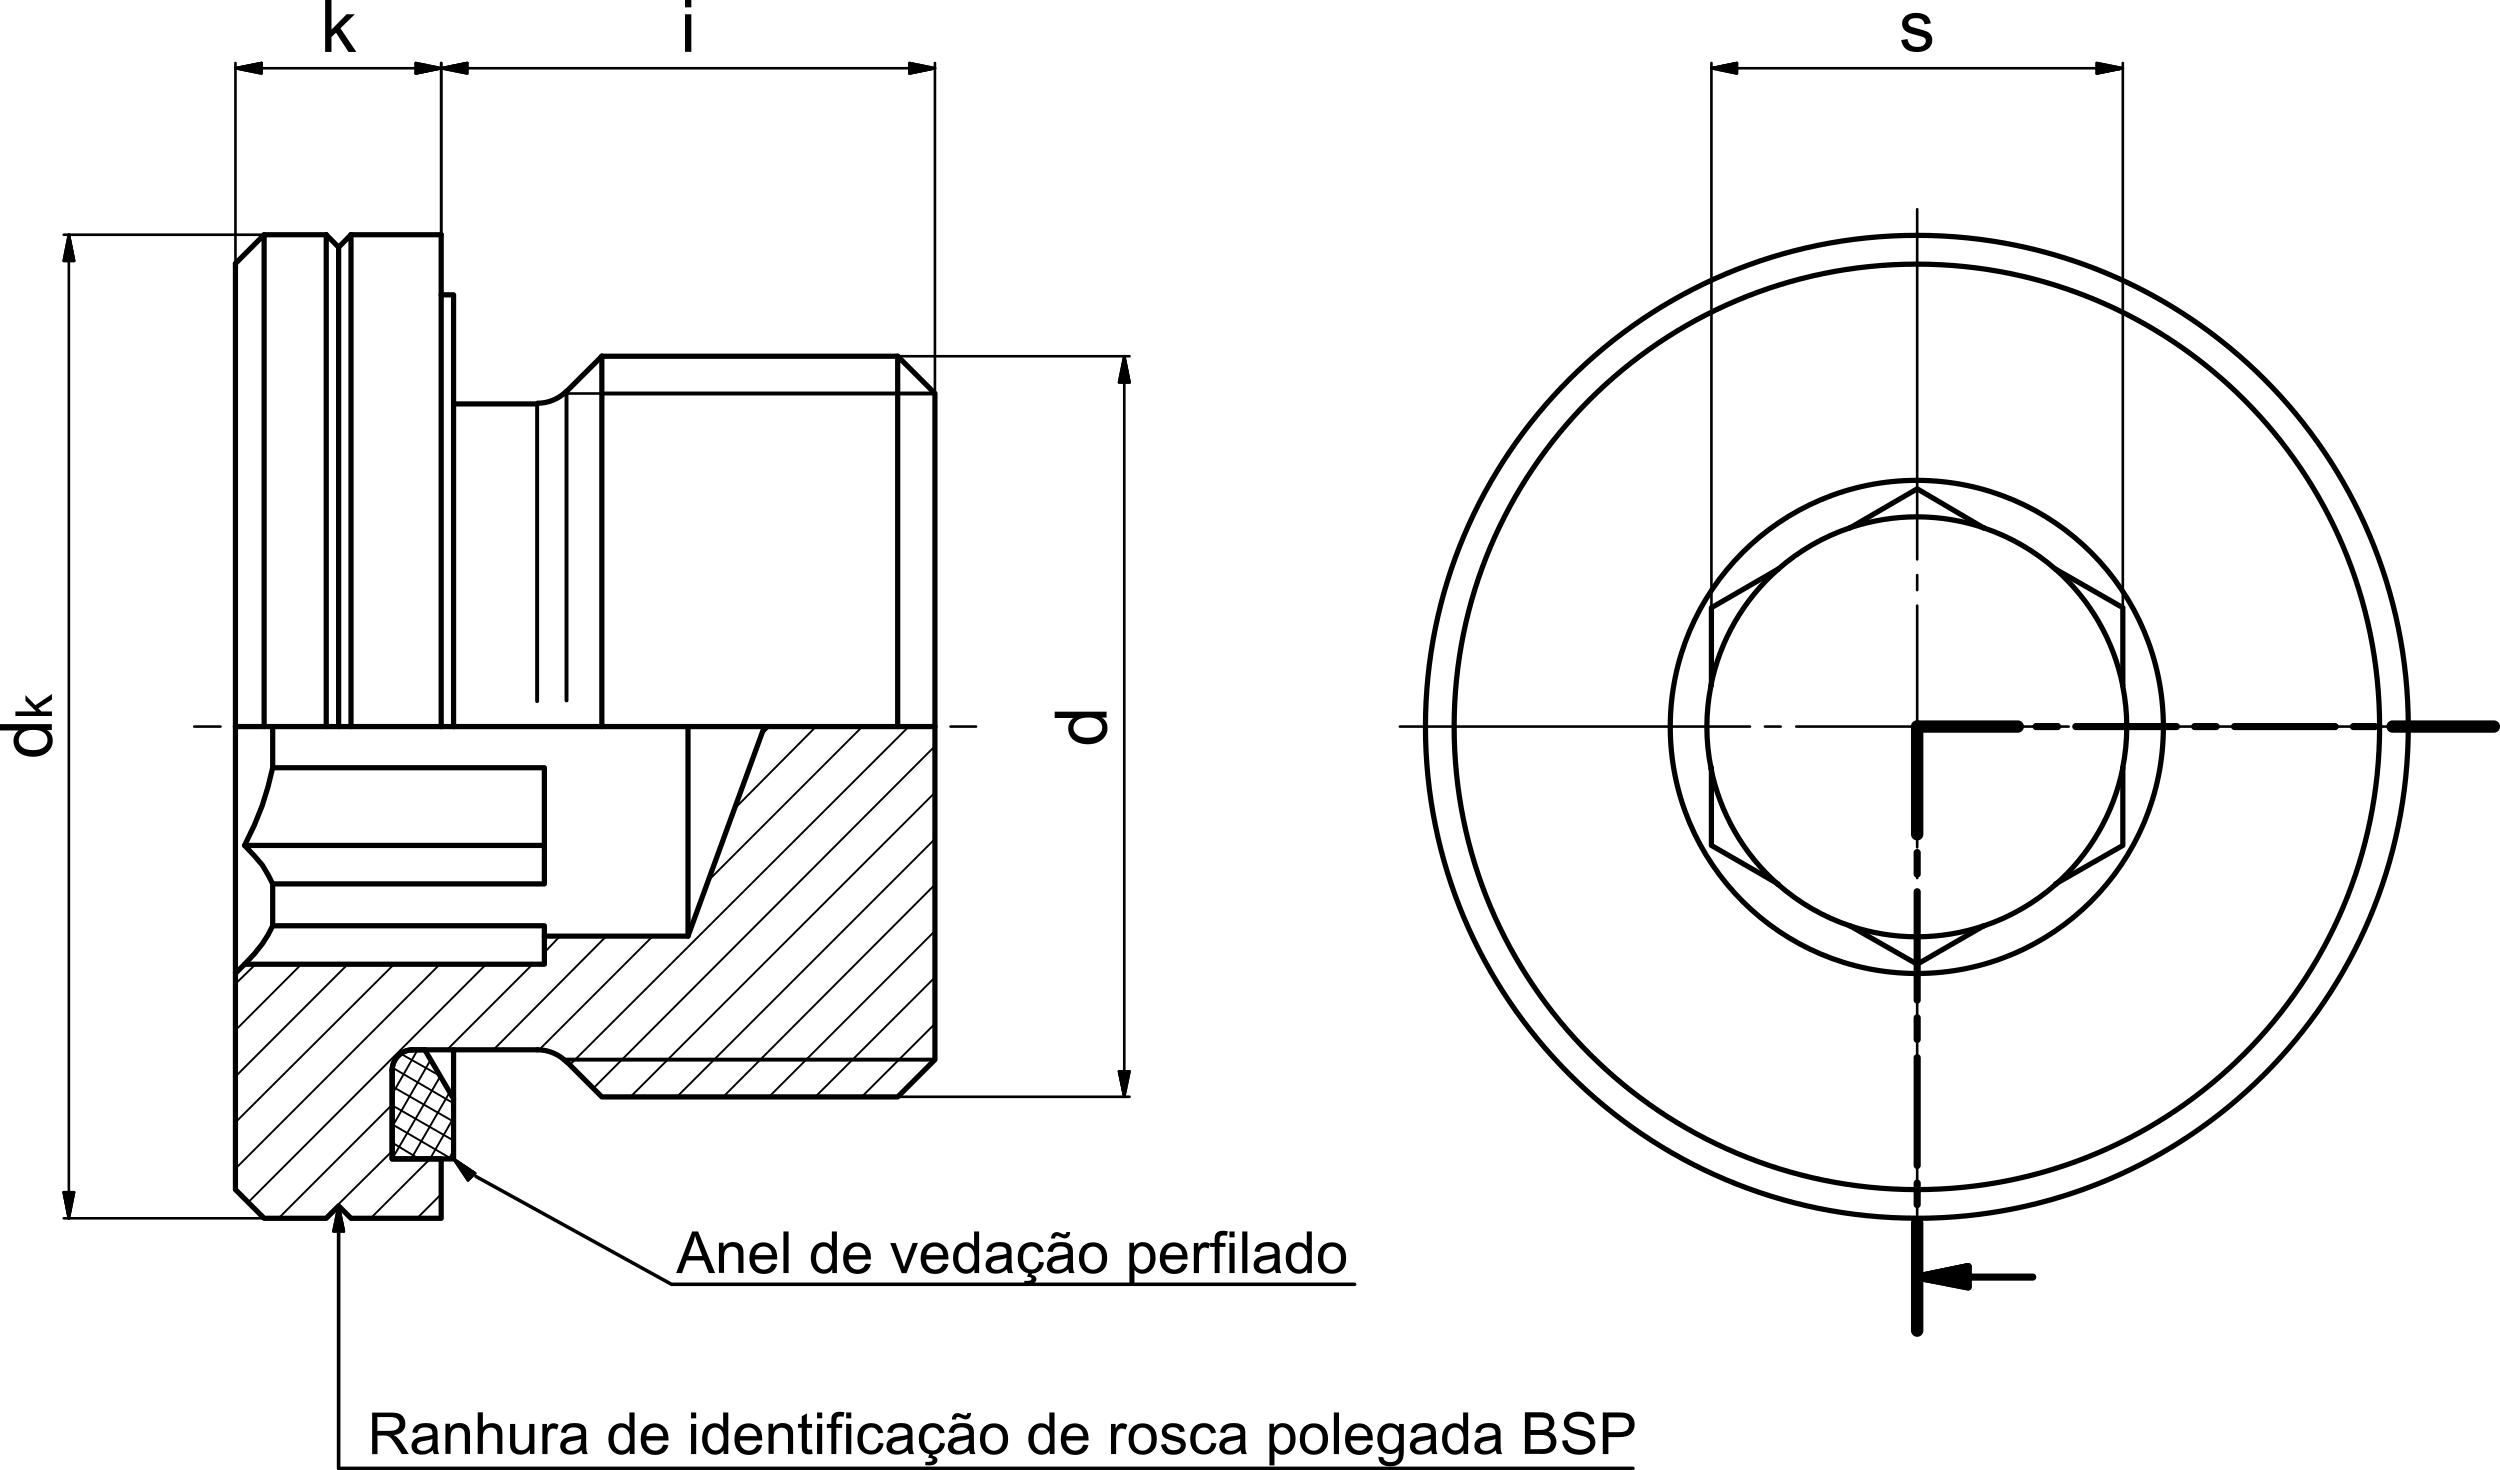 <?xml version="1.0" encoding="UTF-8"?>
<svg xmlns="http://www.w3.org/2000/svg" id="Ebene_1" data-name="Ebene 1" viewBox="0 0 248.36 146.06">
  <path d="M190.42,121.03c26.96,0,48.82-21.85,48.83-48.82,0-26.96-21.85-48.83-48.81-48.83-26.96,0-48.82,21.85-48.83,48.81,0,26.96,21.85,48.83,48.81,48.83" style="fill: none; stroke: #000; stroke-linecap: round; stroke-linejoin: round; stroke-width: .52px;"></path>
  <path d="M190.43,26.24c-25.39,0-45.97,20.58-45.97,45.96,0,25.39,20.57,45.97,45.96,45.98,25.39,0,45.97-20.57,45.98-45.96,0-25.39-20.57-45.97-45.96-45.98" style="fill: none; stroke: #000; stroke-linecap: round; stroke-linejoin: round; stroke-width: .52px;"></path>
  <path d="M190.43,47.72c-13.53,0-24.49,10.96-24.5,24.49,0,13.53,10.96,24.49,24.49,24.5,13.53,0,24.49-10.96,24.5-24.49,0-13.53-10.96-24.49-24.49-24.5" style="fill: none; stroke: #000; stroke-linecap: round; stroke-linejoin: round; stroke-width: .52px;"></path>
  <line x1="183.77" y1="91.97" x2="190.46" y2="95.79" style="fill: none; stroke: #000; stroke-linecap: round; stroke-linejoin: round; stroke-width: .52px;"></line>
  <path d="M176.64,87.86c2.08,1.83,4.5,3.23,7.12,4.11" style="fill: none; stroke: #000; stroke-linecap: round; stroke-linejoin: round; stroke-width: .52px;"></path>
  <polyline points="170.02 76.26 170.02 83.99 176.64 87.81" style="fill: none; stroke: #000; stroke-linecap: round; stroke-linejoin: round; stroke-width: .52px;"></polyline>
  <path d="M169.98,68.1c-.55,2.71-.55,5.51,0,8.22" style="fill: none; stroke: #000; stroke-linecap: round; stroke-linejoin: round; stroke-width: .52px;"></path>
  <polyline points="176.64 56.54 170.02 60.37 170.02 68.09" style="fill: none; stroke: #000; stroke-linecap: round; stroke-linejoin: round; stroke-width: .52px;"></polyline>
  <path d="M183.76,52.44c-2.62.88-5.04,2.28-7.12,4.11" style="fill: none; stroke: #000; stroke-linecap: round; stroke-linejoin: round; stroke-width: .52px;"></path>
  <polyline points="197.07 52.45 190.46 48.56 183.77 52.45" style="fill: none; stroke: #000; stroke-linecap: round; stroke-linejoin: round; stroke-width: .52px;"></polyline>
  <path d="M204.21,56.56c-2.08-1.83-4.5-3.23-7.12-4.11" style="fill: none; stroke: #000; stroke-linecap: round; stroke-linejoin: round; stroke-width: .52px;"></path>
  <polyline points="210.89 68.09 210.89 60.37 204.21 56.54" style="fill: none; stroke: #000; stroke-linecap: round; stroke-linejoin: round; stroke-width: .52px;"></polyline>
  <path d="M210.87,76.32c.55-2.71.55-5.51,0-8.22" style="fill: none; stroke: #000; stroke-linecap: round; stroke-linejoin: round; stroke-width: .52px;"></path>
  <polyline points="204.21 87.81 210.89 83.99 210.89 76.26" style="fill: none; stroke: #000; stroke-linecap: round; stroke-linejoin: round; stroke-width: .52px;"></polyline>
  <path d="M197.09,91.98c2.62-.88,5.04-2.28,7.12-4.11" style="fill: none; stroke: #000; stroke-linecap: round; stroke-linejoin: round; stroke-width: .52px;"></path>
  <line x1="190.46" y1="95.79" x2="197.08" y2="91.97" style="fill: none; stroke: #000; stroke-linecap: round; stroke-linejoin: round; stroke-width: .52px;"></line>
  <path d="M183.76,91.97c4.32,1.46,9,1.46,13.33,0" style="fill: none; stroke: #000; stroke-linecap: round; stroke-linejoin: round; stroke-width: .52px;"></path>
  <path d="M204.21,87.87c3.42-3.01,5.77-7.07,6.67-11.54" style="fill: none; stroke: #000; stroke-linecap: round; stroke-linejoin: round; stroke-width: .52px;"></path>
  <path d="M210.88,68.1c-.9-4.47-3.24-8.53-6.66-11.54" style="fill: none; stroke: #000; stroke-linecap: round; stroke-linejoin: round; stroke-width: .52px;"></path>
  <path d="M197.09,52.44c-4.32-1.46-9.01-1.46-13.33,0" style="fill: none; stroke: #000; stroke-linecap: round; stroke-linejoin: round; stroke-width: .52px;"></path>
  <path d="M176.64,56.55c-3.43,3.02-5.77,7.07-6.67,11.54" style="fill: none; stroke: #000; stroke-linecap: round; stroke-linejoin: round; stroke-width: .52px;"></path>
  <path d="M169.97,76.32c.9,4.47,3.24,8.53,6.66,11.54" style="fill: none; stroke: #000; stroke-linecap: round; stroke-linejoin: round; stroke-width: .52px;"></path>
  <polyline points="75.94 72.18 68.35 93 54.08 93 54.08 95.79 24.3 95.79 23.39 96.7 23.39 118.18 26.24 121.03 32.41 121.03 33.64 119.8 34.87 121.03 43.83 121.03 43.83 115.13 38.96 115.13 38.96 106.3" style="fill: none; stroke: #000; stroke-linecap: round; stroke-linejoin: round; stroke-width: .52px;"></polyline>
  <path d="M41,104.29c-1.13,0-2.04.92-2.04,2.04" style="fill: none; stroke: #000; stroke-linecap: round; stroke-linejoin: round; stroke-width: .52px;"></path>
  <line x1="40.97" y1="104.29" x2="53.36" y2="104.29" style="fill: none; stroke: #000; stroke-linecap: round; stroke-linejoin: round; stroke-width: .52px;"></line>
  <path d="M56.26,105.48c-.76-.76-1.79-1.19-2.87-1.19" style="fill: none; stroke: #000; stroke-linecap: round; stroke-linejoin: round; stroke-width: .52px;"></path>
  <polyline points="56.28 105.46 59.79 108.97 89.18 108.97 92.88 105.27 92.88 72.18 89.18 72.18 59.79 72.18 56.28 72.18 53.36 72.18 45.06 72.18" style="fill: none; stroke: #000; stroke-linecap: round; stroke-linejoin: round; stroke-width: .52px;"></polyline>
  <polyline points="43.83 72.18 34.87 72.18 33.64 72.18 32.41 72.18 26.24 72.18 23.39 72.18" style="fill: none; stroke: #000; stroke-linecap: round; stroke-linejoin: round; stroke-width: .52px;"></polyline>
  <polyline points="27.09 72.18 27.09 76.27 54.08 76.27 54.08 87.81 27.09 87.81 27.09 91.97 54.08 91.97 54.08 93" style="fill: none; stroke: #000; stroke-linecap: round; stroke-linejoin: round; stroke-width: .52px;"></polyline>
  <line x1="68.35" y1="72.18" x2="68.35" y2="93" style="fill: none; stroke: #000; stroke-linecap: round; stroke-linejoin: round; stroke-width: .52px;"></line>
  <line x1="23.39" y1="96.7" x2="23.39" y2="72.18" style="fill: none; stroke: #000; stroke-linecap: round; stroke-linejoin: round; stroke-width: .52px;"></line>
  <polyline points="27.09 91.97 26.63 92.87 26.05 93.78 25.27 94.76 24.3 95.79" style="fill: none; stroke: #000; stroke-linecap: round; stroke-linejoin: round; stroke-width: .52px;"></polyline>
  <polyline points="27.09 76.26 26.63 78.15 26.05 80.03 25.27 81.97 24.3 83.99 25.27 85.02 26.05 85.93 26.63 86.9 27.09 87.81" style="fill: none; stroke: #000; stroke-linecap: round; stroke-linejoin: round; stroke-width: .52px;"></polyline>
  <line x1="23.39" y1="26.18" x2="23.39" y2="72.18" style="fill: none; stroke: #000; stroke-linecap: round; stroke-linejoin: round; stroke-width: .52px;"></line>
  <polyline points="26.24 72.18 26.24 23.32 23.39 26.18" style="fill: none; stroke: #000; stroke-linecap: round; stroke-linejoin: round; stroke-width: .52px;"></polyline>
  <line x1="32.41" y1="72.18" x2="32.41" y2="23.32" style="fill: none; stroke: #000; stroke-linecap: round; stroke-linejoin: round; stroke-width: .52px;"></line>
  <line x1="33.64" y1="72.18" x2="33.64" y2="24.55" style="fill: none; stroke: #000; stroke-linecap: round; stroke-linejoin: round; stroke-width: .52px;"></line>
  <line x1="34.87" y1="23.32" x2="34.87" y2="72.18" style="fill: none; stroke: #000; stroke-linecap: round; stroke-linejoin: round; stroke-width: .52px;"></line>
  <polyline points="34.87 23.32 33.64 24.56 32.41 23.32" style="fill: none; stroke: #000; stroke-linecap: round; stroke-linejoin: round; stroke-width: .52px;"></polyline>
  <line x1="43.83" y1="23.32" x2="43.83" y2="72.18" style="fill: none; stroke: #000; stroke-linecap: round; stroke-linejoin: round; stroke-width: .52px;"></line>
  <line x1="26.24" y1="23.32" x2="32.41" y2="23.32" style="fill: none; stroke: #000; stroke-linecap: round; stroke-linejoin: round; stroke-width: .52px;"></line>
  <line x1="34.87" y1="23.32" x2="43.83" y2="23.32" style="fill: none; stroke: #000; stroke-linecap: round; stroke-linejoin: round; stroke-width: .52px;"></line>
  <line x1="59.79" y1="35.39" x2="89.18" y2="35.39" style="fill: none; stroke: #000; stroke-linecap: round; stroke-linejoin: round; stroke-width: .52px;"></line>
  <line x1="53.36" y1="69.65" x2="53.36" y2="40.19" style="fill: none; stroke: #000; stroke-linecap: round; stroke-linejoin: round; stroke-width: .39px;"></line>
  <line x1="56.28" y1="69.58" x2="56.28" y2="39.02" style="fill: none; stroke: #000; stroke-linecap: round; stroke-linejoin: round; stroke-width: .39px;"></line>
  <line x1="59.79" y1="35.39" x2="59.79" y2="72.18" style="fill: none; stroke: #000; stroke-linecap: round; stroke-linejoin: round; stroke-width: .52px;"></line>
  <line x1="53.36" y1="40.13" x2="45.06" y2="40.13" style="fill: none; stroke: #000; stroke-linecap: round; stroke-linejoin: round; stroke-width: .52px;"></line>
  <path d="M53.4,40.06c1.07,0,2.11-.43,2.87-1.19" style="fill: none; stroke: #000; stroke-linecap: round; stroke-linejoin: round; stroke-width: .52px;"></path>
  <line x1="56.28" y1="38.89" x2="59.79" y2="35.39" style="fill: none; stroke: #000; stroke-linecap: round; stroke-linejoin: round; stroke-width: .52px;"></line>
  <polyline points="92.88 72.18 92.88 39.09 89.18 35.39 89.18 72.18" style="fill: none; stroke: #000; stroke-linecap: round; stroke-linejoin: round; stroke-width: .52px;"></polyline>
  <line x1="24.3" y1="83.99" x2="54.08" y2="83.99" style="fill: none; stroke: #000; stroke-linecap: round; stroke-linejoin: round; stroke-width: .52px;"></line>
  <line x1="92.88" y1="39.09" x2="59.79" y2="39.09" style="fill: none; stroke: #000; stroke-linecap: round; stroke-linejoin: round; stroke-width: .39px;"></line>
  <line x1="56.09" y1="105.27" x2="92.88" y2="105.27" style="fill: none; stroke: #000; stroke-linecap: round; stroke-linejoin: round; stroke-width: .39px;"></line>
  <line x1="45.06" y1="72.18" x2="43.83" y2="72.18" style="fill: none; stroke: #000; stroke-linecap: round; stroke-linejoin: round; stroke-width: .52px;"></line>
  <line x1="42.2" y1="104.29" x2="40.97" y2="104.29" style="fill: none; stroke: #000; stroke-linecap: round; stroke-linejoin: round; stroke-width: .52px;"></line>
  <path d="M41,104.29c-1.13,0-2.04.92-2.04,2.04" style="fill: none; stroke: #000; stroke-linecap: round; stroke-linejoin: round; stroke-width: .52px;"></path>
  <polyline points="38.96 106.3 38.96 115.13 45.06 115.13 45.06 109.16 42.2 104.29" style="fill: none; stroke: #000; stroke-linecap: round; stroke-linejoin: round; stroke-width: .52px;"></polyline>
  <line x1="45.06" y1="109.16" x2="45.06" y2="104.29" style="fill: none; stroke: #000; stroke-linecap: round; stroke-linejoin: round; stroke-width: .52px;"></line>
  <polyline points="43.83 29.29 45.06 29.29 45.06 72.18" style="fill: none; stroke: #000; stroke-linecap: round; stroke-linejoin: round; stroke-width: .52px;"></polyline>
  <line x1="190.46" y1="132.19" x2="190.46" y2="121.49" style="fill: none; stroke: #000; stroke-linecap: round; stroke-linejoin: round; stroke-width: .71px;"></line>
  <line x1="190.46" y1="119.67" x2="190.46" y2="117.53" style="fill: none; stroke: #000; stroke-linecap: round; stroke-linejoin: round; stroke-width: .71px;"></line>
  <line x1="190.46" y1="115.78" x2="190.46" y2="105.07" style="fill: none; stroke: #000; stroke-linecap: round; stroke-linejoin: round; stroke-width: .71px;"></line>
  <line x1="190.46" y1="103.26" x2="190.46" y2="101.11" style="fill: none; stroke: #000; stroke-linecap: round; stroke-linejoin: round; stroke-width: .71px;"></line>
  <line x1="190.46" y1="99.36" x2="190.46" y2="88.59" style="fill: none; stroke: #000; stroke-linecap: round; stroke-linejoin: round; stroke-width: .71px;"></line>
  <line x1="190.46" y1="86.84" x2="190.46" y2="84.7" style="fill: none; stroke: #000; stroke-linecap: round; stroke-linejoin: round; stroke-width: .71px;"></line>
  <line x1="190.46" y1="82.88" x2="190.46" y2="72.18" style="fill: none; stroke: #000; stroke-linecap: round; stroke-linejoin: round; stroke-width: .71px;"></line>
  <line x1="190.46" y1="132.19" x2="190.46" y2="121.49" style="fill: none; stroke: #000; stroke-linecap: round; stroke-linejoin: round; stroke-width: 1.23px;"></line>
  <line x1="190.46" y1="82.88" x2="190.46" y2="72.18" style="fill: none; stroke: #000; stroke-linecap: round; stroke-linejoin: round; stroke-width: 1.23px;"></line>
  <line x1="190.46" y1="72.18" x2="200.45" y2="72.18" style="fill: none; stroke: #000; stroke-linecap: round; stroke-linejoin: round; stroke-width: .71px;"></line>
  <line x1="202.27" y1="72.18" x2="204.41" y2="72.18" style="fill: none; stroke: #000; stroke-linecap: round; stroke-linejoin: round; stroke-width: .71px;"></line>
  <line x1="206.22" y1="72.18" x2="216.22" y2="72.18" style="fill: none; stroke: #000; stroke-linecap: round; stroke-linejoin: round; stroke-width: .71px;"></line>
  <line x1="218.03" y1="72.18" x2="220.17" y2="72.18" style="fill: none; stroke: #000; stroke-linecap: round; stroke-linejoin: round; stroke-width: .71px;"></line>
  <line x1="221.99" y1="72.18" x2="231.98" y2="72.18" style="fill: none; stroke: #000; stroke-linecap: round; stroke-linejoin: round; stroke-width: .71px;"></line>
  <line x1="233.8" y1="72.18" x2="235.94" y2="72.18" style="fill: none; stroke: #000; stroke-linecap: round; stroke-linejoin: round; stroke-width: .71px;"></line>
  <line x1="237.69" y1="72.18" x2="247.75" y2="72.18" style="fill: none; stroke: #000; stroke-linecap: round; stroke-linejoin: round; stroke-width: .71px;"></line>
  <line x1="190.46" y1="72.18" x2="200.45" y2="72.18" style="fill: none; stroke: #000; stroke-linecap: round; stroke-linejoin: round; stroke-width: 1.23px;"></line>
  <line x1="237.69" y1="72.18" x2="247.75" y2="72.18" style="fill: none; stroke: #000; stroke-linecap: round; stroke-linejoin: round; stroke-width: 1.23px;"></line>
  <line x1="195.52" y1="126.87" x2="190.46" y2="126.87" style="fill: none; stroke: #000; stroke-linecap: round; stroke-linejoin: round; stroke-width: .71px;"></line>
  <polygon points="195.52 125.83 195.52 125.83 190.46 126.87 195.52 125.83"></polygon>
  <polygon points="195.52 125.83 195.52 125.83 190.46 126.87 195.52 125.83" style="fill: none; stroke: #000; stroke-linecap: round; stroke-linejoin: round; stroke-width: .71px;"></polygon>
  <polygon points="195.52 125.83 190.46 126.87 195.52 127.85 195.52 125.83"></polygon>
  <polygon points="195.52 125.83 190.46 126.87 195.52 127.85 195.52 125.83" style="fill: none; stroke: #000; stroke-linecap: round; stroke-linejoin: round; stroke-width: .71px;"></polygon>
  <polyline points="195.52 125.83 190.46 126.87 195.52 127.85 195.52 125.83" style="fill: none; stroke: #000; stroke-linecap: round; stroke-linejoin: round; stroke-width: .71px;"></polyline>
  <line x1="201.94" y1="126.87" x2="195.52" y2="126.87" style="fill: none; stroke: #000; stroke-linecap: round; stroke-linejoin: round; stroke-width: .71px;"></line>
  <line x1="85.61" y1="108.96" x2="92.88" y2="101.7" style="fill: none; stroke: #000; stroke-linecap: round; stroke-linejoin: round; stroke-width: .19px;"></line>
  <line x1="81" y1="108.96" x2="92.88" y2="97.09" style="fill: none; stroke: #000; stroke-linecap: round; stroke-linejoin: round; stroke-width: .19px;"></line>
  <line x1="76.4" y1="108.96" x2="92.88" y2="92.48" style="fill: none; stroke: #000; stroke-linecap: round; stroke-linejoin: round; stroke-width: .19px;"></line>
  <line x1="71.85" y1="108.96" x2="92.88" y2="87.88" style="fill: none; stroke: #000; stroke-linecap: round; stroke-linejoin: round; stroke-width: .19px;"></line>
  <line x1="67.25" y1="108.96" x2="92.88" y2="83.34" style="fill: none; stroke: #000; stroke-linecap: round; stroke-linejoin: round; stroke-width: .19px;"></line>
  <line x1="62.64" y1="108.96" x2="92.88" y2="78.73" style="fill: none; stroke: #000; stroke-linecap: round; stroke-linejoin: round; stroke-width: .19px;"></line>
  <line x1="58.94" y1="108.12" x2="92.88" y2="74.12" style="fill: none; stroke: #000; stroke-linecap: round; stroke-linejoin: round; stroke-width: .19px;"></line>
  <line x1="41.43" y1="121.03" x2="43.83" y2="118.63" style="fill: none; stroke: #000; stroke-linecap: round; stroke-linejoin: round; stroke-width: .19px;"></line>
  <line x1="56.61" y1="105.79" x2="90.28" y2="72.18" style="fill: none; stroke: #000; stroke-linecap: round; stroke-linejoin: round; stroke-width: .19px;"></line>
  <line x1="36.82" y1="121.03" x2="42.72" y2="115.13" style="fill: none; stroke: #000; stroke-linecap: round; stroke-linejoin: round; stroke-width: .19px;"></line>
  <line x1="53.56" y1="104.29" x2="64.85" y2="93" style="fill: none; stroke: #000; stroke-linecap: round; stroke-linejoin: round; stroke-width: .19px;"></line>
  <line x1="70.36" y1="87.49" x2="85.67" y2="72.18" style="fill: none; stroke: #000; stroke-linecap: round; stroke-linejoin: round; stroke-width: .19px;"></line>
  <line x1="32.21" y1="121.03" x2="38.96" y2="114.35" style="fill: none; stroke: #000; stroke-linecap: round; stroke-linejoin: round; stroke-width: .19px;"></line>
  <line x1="49.02" y1="104.29" x2="60.24" y2="93" style="fill: none; stroke: #000; stroke-linecap: round; stroke-linejoin: round; stroke-width: .19px;"></line>
  <line x1="73.02" y1="80.29" x2="81.07" y2="72.18" style="fill: none; stroke: #000; stroke-linecap: round; stroke-linejoin: round; stroke-width: .19px;"></line>
  <line x1="27.67" y1="121.03" x2="38.96" y2="109.74" style="fill: none; stroke: #000; stroke-linecap: round; stroke-linejoin: round; stroke-width: .19px;"></line>
  <line x1="44.41" y1="104.29" x2="52.91" y2="95.79" style="fill: none; stroke: #000; stroke-linecap: round; stroke-linejoin: round; stroke-width: .19px;"></line>
  <line x1="54.08" y1="94.63" x2="55.63" y2="93" style="fill: none; stroke: #000; stroke-linecap: round; stroke-linejoin: round; stroke-width: .19px;"></line>
  <line x1="75.62" y1="73.02" x2="76.46" y2="72.18" style="fill: none; stroke: #000; stroke-linecap: round; stroke-linejoin: round; stroke-width: .19px;"></line>
  <line x1="24.69" y1="119.41" x2="48.3" y2="95.79" style="fill: none; stroke: #000; stroke-linecap: round; stroke-linejoin: round; stroke-width: .19px;"></line>
  <line x1="23.39" y1="116.1" x2="43.7" y2="95.79" style="fill: none; stroke: #000; stroke-linecap: round; stroke-linejoin: round; stroke-width: .19px;"></line>
  <line x1="23.39" y1="111.5" x2="39.15" y2="95.79" style="fill: none; stroke: #000; stroke-linecap: round; stroke-linejoin: round; stroke-width: .19px;"></line>
  <line x1="23.39" y1="106.95" x2="34.55" y2="95.79" style="fill: none; stroke: #000; stroke-linecap: round; stroke-linejoin: round; stroke-width: .19px;"></line>
  <line x1="23.39" y1="102.35" x2="29.94" y2="95.79" style="fill: none; stroke: #000; stroke-linecap: round; stroke-linejoin: round; stroke-width: .19px;"></line>
  <line x1="23.39" y1="97.74" x2="25.4" y2="95.79" style="fill: none; stroke: #000; stroke-linecap: round; stroke-linejoin: round; stroke-width: .19px;"></line>
  <line x1="38.96" y1="108.71" x2="41.49" y2="104.29" style="fill: none; stroke: #000; stroke-linecap: round; stroke-linejoin: round; stroke-width: .19px;"></line>
  <line x1="38.96" y1="111.95" x2="42.79" y2="105.27" style="fill: none; stroke: #000; stroke-linecap: round; stroke-linejoin: round; stroke-width: .19px;"></line>
  <line x1="38.96" y1="115.13" x2="43.76" y2="106.89" style="fill: none; stroke: #000; stroke-linecap: round; stroke-linejoin: round; stroke-width: .19px;"></line>
  <line x1="40.84" y1="115.13" x2="44.67" y2="108.51" style="fill: none; stroke: #000; stroke-linecap: round; stroke-linejoin: round; stroke-width: .19px;"></line>
  <line x1="42.72" y1="115.13" x2="45.06" y2="111.04" style="fill: none; stroke: #000; stroke-linecap: round; stroke-linejoin: round; stroke-width: .19px;"></line>
  <line x1="44.6" y1="115.13" x2="45.06" y2="114.28" style="fill: none; stroke: #000; stroke-linecap: round; stroke-linejoin: round; stroke-width: .19px;"></line>
  <line x1="41.62" y1="115.13" x2="38.96" y2="113.51" style="fill: none; stroke: #000; stroke-linecap: round; stroke-linejoin: round; stroke-width: .19px;"></line>
  <line x1="44.86" y1="115.13" x2="38.96" y2="111.69" style="fill: none; stroke: #000; stroke-linecap: round; stroke-linejoin: round; stroke-width: .19px;"></line>
  <line x1="45.06" y1="113.31" x2="38.96" y2="109.81" style="fill: none; stroke: #000; stroke-linecap: round; stroke-linejoin: round; stroke-width: .19px;"></line>
  <line x1="45.06" y1="111.43" x2="38.96" y2="107.93" style="fill: none; stroke: #000; stroke-linecap: round; stroke-linejoin: round; stroke-width: .19px;"></line>
  <line x1="45.06" y1="109.61" x2="38.96" y2="106.05" style="fill: none; stroke: #000; stroke-linecap: round; stroke-linejoin: round; stroke-width: .19px;"></line>
  <line x1="43.83" y1="106.95" x2="39.8" y2="104.68" style="fill: none; stroke: #000; stroke-linecap: round; stroke-linejoin: round; stroke-width: .19px;"></line>
  <line x1="92.88" y1="39.09" x2="56.09" y2="39.09" style="fill: none; stroke: #000; stroke-linecap: round; stroke-linejoin: round; stroke-width: .26px;"></line>
  <path d="M189.35,4.87c.25.2.62.3,1.11.3.29,0,.56-.05.79-.15.23-.1.41-.25.53-.43.12-.19.18-.39.18-.6s-.05-.4-.15-.54c-.1-.15-.24-.26-.42-.33-.18-.08-.49-.17-.94-.29-.31-.08-.49-.14-.56-.16-.11-.05-.19-.1-.24-.17l-.08-.22c0-.13.06-.24.19-.34.12-.1.33-.14.62-.14.25,0,.44.05.57.16.13.11.22.26.24.45l.62-.08c-.04-.24-.11-.43-.22-.58-.11-.14-.27-.26-.49-.34-.22-.08-.48-.13-.77-.13-.19,0-.38.02-.55.08-.17.05-.3.11-.4.18-.13.09-.23.21-.31.35-.08.14-.11.3-.11.46,0,.18.05.35.14.5.09.15.23.27.41.36.18.09.5.19.97.3.34.09.56.16.65.21.12.08.19.2.19.34,0,.16-.07.3-.21.42-.14.12-.36.18-.65.18s-.51-.07-.67-.2c-.16-.13-.26-.33-.29-.58l-.63.1c.07.4.23.7.49.9"></path>
  <line x1="172.55" y1="6.78" x2="170.02" y2="6.78" style="fill: none; stroke: #000; stroke-linecap: round; stroke-linejoin: round; stroke-width: .26px;"></line>
  <path d="M170.02,6.78l2.53-.52-2.53.52Z"></path>
  <polygon points="172.55 6.26 172.55 6.26 170.02 6.78 172.55 6.26" style="fill: none; stroke: #000; stroke-linecap: round; stroke-linejoin: round; stroke-width: .26px;"></polygon>
  <polygon points="172.55 6.26 170.02 6.78 172.55 7.3 172.55 6.26"></polygon>
  <polygon points="172.55 6.26 170.02 6.78 172.55 7.3 172.55 6.26" style="fill: none; stroke: #000; stroke-linecap: round; stroke-linejoin: round; stroke-width: .26px;"></polygon>
  <polyline points="172.55 6.26 170.02 6.78 172.55 7.3 172.55 6.26" style="fill: none; stroke: #000; stroke-linecap: round; stroke-linejoin: round; stroke-width: .26px;"></polyline>
  <line x1="208.3" y1="6.78" x2="210.89" y2="6.78" style="fill: none; stroke: #000; stroke-linecap: round; stroke-linejoin: round; stroke-width: .26px;"></line>
  <path d="M208.3,7.3l2.6-.52-2.6.52Z"></path>
  <polygon points="208.3 7.3 208.3 7.3 210.89 6.78 208.3 7.3" style="fill: none; stroke: #000; stroke-linecap: round; stroke-linejoin: round; stroke-width: .26px;"></polygon>
  <polygon points="208.3 7.3 210.89 6.78 208.3 6.26 208.3 7.3"></polygon>
  <polygon points="208.3 7.3 210.89 6.78 208.3 6.26 208.3 7.3" style="fill: none; stroke: #000; stroke-linecap: round; stroke-linejoin: round; stroke-width: .26px;"></polygon>
  <polyline points="208.3 7.3 210.89 6.78 208.3 6.26 208.3 7.3" style="fill: none; stroke: #000; stroke-linecap: round; stroke-linejoin: round; stroke-width: .26px;"></polyline>
  <line x1="172.55" y1="6.78" x2="208.3" y2="6.78" style="fill: none; stroke: #000; stroke-linecap: round; stroke-linejoin: round; stroke-width: .26px;"></line>
  <line x1="210.89" y1="60.37" x2="210.89" y2="6.26" style="fill: none; stroke: #000; stroke-linecap: round; stroke-linejoin: round; stroke-width: .26px;"></line>
  <line x1="170.02" y1="60.37" x2="170.02" y2="6.26" style="fill: none; stroke: #000; stroke-linecap: round; stroke-linejoin: round; stroke-width: .26px;"></line>
  <line x1="190.46" y1="72.18" x2="202.46" y2="72.18" style="fill: none; stroke: #000; stroke-linecap: round; stroke-linejoin: round; stroke-width: .26px;"></line>
  <line x1="203.95" y1="72.18" x2="205.51" y2="72.18" style="fill: none; stroke: #000; stroke-linecap: round; stroke-linejoin: round; stroke-width: .26px;"></line>
  <line x1="207.07" y1="72.18" x2="241.84" y2="72.18" style="fill: none; stroke: #000; stroke-linecap: round; stroke-linejoin: round; stroke-width: .26px;"></line>
  <line x1="190.46" y1="72.18" x2="178.45" y2="72.18" style="fill: none; stroke: #000; stroke-linecap: round; stroke-linejoin: round; stroke-width: .26px;"></line>
  <line x1="176.9" y1="72.18" x2="175.34" y2="72.18" style="fill: none; stroke: #000; stroke-linecap: round; stroke-linejoin: round; stroke-width: .26px;"></line>
  <line x1="173.85" y1="72.18" x2="139.07" y2="72.18" style="fill: none; stroke: #000; stroke-linecap: round; stroke-linejoin: round; stroke-width: .26px;"></line>
  <line x1="190.46" y1="72.18" x2="190.46" y2="60.17" style="fill: none; stroke: #000; stroke-linecap: round; stroke-linejoin: round; stroke-width: .26px;"></line>
  <line x1="190.46" y1="58.62" x2="190.46" y2="57.13" style="fill: none; stroke: #000; stroke-linecap: round; stroke-linejoin: round; stroke-width: .26px;"></line>
  <line x1="190.46" y1="55.57" x2="190.46" y2="20.79" style="fill: none; stroke: #000; stroke-linecap: round; stroke-linejoin: round; stroke-width: .26px;"></line>
  <line x1="190.46" y1="72.18" x2="190.46" y2="84.18" style="fill: none; stroke: #000; stroke-linecap: round; stroke-linejoin: round; stroke-width: .26px;"></line>
  <line x1="190.46" y1="85.74" x2="190.46" y2="87.23" style="fill: none; stroke: #000; stroke-linecap: round; stroke-linejoin: round; stroke-width: .26px;"></line>
  <line x1="190.46" y1="88.79" x2="190.46" y2="123.56" style="fill: none; stroke: #000; stroke-linecap: round; stroke-linejoin: round; stroke-width: .26px;"></line>
  <path d="M2.21,74.24c-.23-.19-.35-.42-.35-.7s.12-.53.36-.73.61-.3,1.12-.3c.46,0,.81.1,1.04.29.23.19.34.43.34.71s-.12.51-.35.71c-.24.2-.59.3-1.07.3-.49,0-.86-.09-1.09-.28M5.16,71.94H0v.63h1.85c-.15.11-.28.25-.37.43s-.14.38-.14.6c0,.31.08.58.24.83.16.25.4.43.7.56.3.12.64.19,1.01.19s.72-.07,1.02-.21c.29-.14.52-.33.69-.58s.25-.52.24-.82c0-.46-.18-.81-.56-1.04h.47v-.59Z"></path>
  <polygon points="5.16 70.68 4.12 70.68 3.81 70.37 5.16 69.5 5.16 68.95 3.51 70.06 2.53 69.06 2.53 69.63 3.6 70.68 1.53 70.68 1.53 71.13 5.16 71.13 5.16 70.68"></polygon>
  <line x1="6.84" y1="25.92" x2="6.84" y2="23.32" style="fill: none; stroke: #000; stroke-linecap: round; stroke-linejoin: round; stroke-width: .26px;"></line>
  <path d="M7.36,25.92l-.52-2.59.52,2.59Z"></path>
  <polygon points="7.36 25.92 7.36 25.92 6.84 23.32 7.36 25.92" style="fill: none; stroke: #000; stroke-linecap: round; stroke-linejoin: round; stroke-width: .26px;"></polygon>
  <polygon points="7.36 25.92 6.84 23.32 6.33 25.92 7.36 25.92"></polygon>
  <polygon points="7.36 25.92 6.84 23.32 6.33 25.92 7.36 25.92" style="fill: none; stroke: #000; stroke-linecap: round; stroke-linejoin: round; stroke-width: .26px;"></polygon>
  <polyline points="7.36 25.92 6.84 23.32 6.33 25.92 7.36 25.92" style="fill: none; stroke: #000; stroke-linecap: round; stroke-linejoin: round; stroke-width: .26px;"></polyline>
  <line x1="6.84" y1="118.44" x2="6.84" y2="121.03" style="fill: none; stroke: #000; stroke-linecap: round; stroke-linejoin: round; stroke-width: .26px;"></line>
  <path d="M6.84,121.03l-.52-2.6.52,2.6Z"></path>
  <polygon points="6.33 118.44 6.33 118.44 6.84 121.03 6.33 118.44" style="fill: none; stroke: #000; stroke-linecap: round; stroke-linejoin: round; stroke-width: .26px;"></polygon>
  <polygon points="6.33 118.44 6.84 121.03 7.36 118.44 6.33 118.44"></polygon>
  <polygon points="6.33 118.44 6.84 121.03 7.36 118.44 6.33 118.44" style="fill: none; stroke: #000; stroke-linecap: round; stroke-linejoin: round; stroke-width: .26px;"></polygon>
  <polyline points="6.33 118.44 6.84 121.03 7.36 118.44 6.33 118.44" style="fill: none; stroke: #000; stroke-linecap: round; stroke-linejoin: round; stroke-width: .26px;"></polyline>
  <line x1="6.84" y1="25.92" x2="6.84" y2="118.44" style="fill: none; stroke: #000; stroke-linecap: round; stroke-linejoin: round; stroke-width: .26px;"></line>
  <line x1="26.24" y1="23.32" x2="6.33" y2="23.32" style="fill: none; stroke: #000; stroke-linecap: round; stroke-linejoin: round; stroke-width: .26px;"></line>
  <line x1="26.24" y1="121.03" x2="6.33" y2="121.03" style="fill: none; stroke: #000; stroke-linecap: round; stroke-linejoin: round; stroke-width: .26px;"></line>
  <polygon points="32.93 5.16 32.93 3.68 33.38 3.25 34.62 5.16 35.4 5.16 33.82 2.81 35.25 1.42 34.43 1.42 32.93 2.94 32.93 0 32.3 0 32.3 5.16 32.93 5.16"></polygon>
  <line x1="25.98" y1="6.78" x2="23.39" y2="6.78" style="fill: none; stroke: #000; stroke-linecap: round; stroke-linejoin: round; stroke-width: .26px;"></line>
  <path d="M23.39,6.78l2.6-.52-2.6.52Z"></path>
  <polygon points="25.98 6.26 25.98 6.26 23.39 6.78 25.98 6.26" style="fill: none; stroke: #000; stroke-linecap: round; stroke-linejoin: round; stroke-width: .26px;"></polygon>
  <polygon points="25.98 6.26 23.39 6.78 25.98 7.3 25.98 6.26"></polygon>
  <polygon points="25.98 6.26 23.39 6.78 25.98 7.3 25.98 6.26" style="fill: none; stroke: #000; stroke-linecap: round; stroke-linejoin: round; stroke-width: .26px;"></polygon>
  <polyline points="25.98 6.26 23.39 6.78 25.98 7.3 25.98 6.26" style="fill: none; stroke: #000; stroke-linecap: round; stroke-linejoin: round; stroke-width: .26px;"></polyline>
  <line x1="41.3" y1="6.78" x2="43.83" y2="6.78" style="fill: none; stroke: #000; stroke-linecap: round; stroke-linejoin: round; stroke-width: .26px;"></line>
  <path d="M41.3,7.3l2.53-.52-2.53.52Z"></path>
  <polygon points="41.3 7.3 41.3 7.3 43.83 6.78 41.3 7.3" style="fill: none; stroke: #000; stroke-linecap: round; stroke-linejoin: round; stroke-width: .26px;"></polygon>
  <polygon points="41.3 7.3 43.83 6.78 41.3 6.26 41.3 7.3"></polygon>
  <polygon points="41.3 7.3 43.83 6.78 41.3 6.26 41.3 7.3" style="fill: none; stroke: #000; stroke-linecap: round; stroke-linejoin: round; stroke-width: .26px;"></polygon>
  <polyline points="41.3 7.3 43.83 6.78 41.3 6.26 41.3 7.3" style="fill: none; stroke: #000; stroke-linecap: round; stroke-linejoin: round; stroke-width: .26px;"></polyline>
  <line x1="25.98" y1="6.78" x2="41.3" y2="6.78" style="fill: none; stroke: #000; stroke-linecap: round; stroke-linejoin: round; stroke-width: .26px;"></line>
  <line x1="43.83" y1="23.32" x2="43.83" y2="6.26" style="fill: none; stroke: #000; stroke-linecap: round; stroke-linejoin: round; stroke-width: .26px;"></line>
  <line x1="23.39" y1="26.18" x2="23.39" y2="6.26" style="fill: none; stroke: #000; stroke-linecap: round; stroke-linejoin: round; stroke-width: .26px;"></line>
  <path d="M68.68,1.42h-.63v3.73h.63V1.42ZM68.68,0h-.63v.73h.63v-.73Z"></path>
  <line x1="46.42" y1="6.78" x2="43.83" y2="6.78" style="fill: none; stroke: #000; stroke-linecap: round; stroke-linejoin: round; stroke-width: .26px;"></line>
  <path d="M43.83,6.78l2.6-.52-2.6.52Z"></path>
  <polygon points="46.42 6.26 46.42 6.26 43.83 6.78 46.42 6.26" style="fill: none; stroke: #000; stroke-linecap: round; stroke-linejoin: round; stroke-width: .26px;"></polygon>
  <polygon points="46.42 6.26 43.83 6.78 46.42 7.3 46.42 6.26"></polygon>
  <polygon points="46.42 6.26 43.83 6.78 46.42 7.3 46.42 6.26" style="fill: none; stroke: #000; stroke-linecap: round; stroke-linejoin: round; stroke-width: .26px;"></polygon>
  <polyline points="46.42 6.26 43.83 6.78 46.42 7.3 46.42 6.26" style="fill: none; stroke: #000; stroke-linecap: round; stroke-linejoin: round; stroke-width: .26px;"></polyline>
  <line x1="90.35" y1="6.78" x2="92.88" y2="6.78" style="fill: none; stroke: #000; stroke-linecap: round; stroke-linejoin: round; stroke-width: .26px;"></line>
  <path d="M90.35,7.3l2.53-.52-2.53.52Z"></path>
  <polygon points="90.35 7.3 90.35 7.3 92.88 6.78 90.35 7.3" style="fill: none; stroke: #000; stroke-linecap: round; stroke-linejoin: round; stroke-width: .26px;"></polygon>
  <polygon points="90.35 7.3 92.88 6.78 90.35 6.26 90.35 7.3"></polygon>
  <polygon points="90.35 7.3 92.88 6.78 90.35 6.26 90.35 7.3" style="fill: none; stroke: #000; stroke-linecap: round; stroke-linejoin: round; stroke-width: .26px;"></polygon>
  <polyline points="90.35 7.3 92.88 6.78 90.35 6.26 90.35 7.3" style="fill: none; stroke: #000; stroke-linecap: round; stroke-linejoin: round; stroke-width: .26px;"></polyline>
  <line x1="46.42" y1="6.78" x2="90.35" y2="6.78" style="fill: none; stroke: #000; stroke-linecap: round; stroke-linejoin: round; stroke-width: .26px;"></line>
  <line x1="43.83" y1="23.32" x2="43.83" y2="6.26" style="fill: none; stroke: #000; stroke-linecap: round; stroke-linejoin: round; stroke-width: .26px;"></line>
  <line x1="92.88" y1="39.09" x2="92.88" y2="6.26" style="fill: none; stroke: #000; stroke-linecap: round; stroke-linejoin: round; stroke-width: .26px;"></line>
  <path d="M106.99,73.01c-.23-.19-.35-.42-.35-.7s.12-.53.36-.73c.24-.2.61-.3,1.12-.3.46,0,.81.1,1.04.29.23.19.34.43.34.71s-.12.51-.35.71c-.24.2-.59.3-1.07.3-.49,0-.86-.09-1.09-.28M109.94,70.7h-5.16v.63h1.85c-.15.11-.28.25-.37.43s-.14.38-.14.6c0,.31.08.58.24.83.16.25.39.43.7.56.3.12.64.19,1.01.19s.72-.07,1.02-.21c.29-.14.52-.33.69-.58s.25-.52.24-.82c0-.46-.18-.81-.56-1.04h.47v-.59Z"></path>
  <line x1="111.69" y1="37.99" x2="111.69" y2="35.39" style="fill: none; stroke: #000; stroke-linecap: round; stroke-linejoin: round; stroke-width: .26px;"></line>
  <path d="M112.21,37.99l-.52-2.6.52,2.6Z"></path>
  <polygon points="112.21 37.99 112.21 37.99 111.69 35.39 112.21 37.99" style="fill: none; stroke: #000; stroke-linecap: round; stroke-linejoin: round; stroke-width: .26px;"></polygon>
  <polygon points="112.21 37.99 111.69 35.39 111.17 37.99 112.21 37.99"></polygon>
  <polygon points="112.21 37.99 111.69 35.39 111.17 37.99 112.21 37.99" style="fill: none; stroke: #000; stroke-linecap: round; stroke-linejoin: round; stroke-width: .26px;"></polygon>
  <polyline points="112.21 37.99 111.69 35.39 111.17 37.99 112.21 37.99" style="fill: none; stroke: #000; stroke-linecap: round; stroke-linejoin: round; stroke-width: .26px;"></polyline>
  <line x1="111.69" y1="106.43" x2="111.69" y2="108.96" style="fill: none; stroke: #000; stroke-linecap: round; stroke-linejoin: round; stroke-width: .26px;"></line>
  <path d="M111.69,108.96l-.52-2.53.52,2.53Z"></path>
  <polygon points="111.17 106.43 111.17 106.43 111.69 108.96 111.17 106.43" style="fill: none; stroke: #000; stroke-linecap: round; stroke-linejoin: round; stroke-width: .26px;"></polygon>
  <polygon points="111.17 106.43 111.69 108.96 112.21 106.43 111.17 106.43"></polygon>
  <polygon points="111.17 106.43 111.69 108.96 112.21 106.43 111.17 106.43" style="fill: none; stroke: #000; stroke-linecap: round; stroke-linejoin: round; stroke-width: .26px;"></polygon>
  <polyline points="111.17 106.43 111.69 108.96 112.21 106.43 111.17 106.43" style="fill: none; stroke: #000; stroke-linecap: round; stroke-linejoin: round; stroke-width: .26px;"></polyline>
  <line x1="111.69" y1="37.99" x2="111.69" y2="106.43" style="fill: none; stroke: #000; stroke-linecap: round; stroke-linejoin: round; stroke-width: .26px;"></line>
  <line x1="89.18" y1="35.39" x2="112.21" y2="35.39" style="fill: none; stroke: #000; stroke-linecap: round; stroke-linejoin: round; stroke-width: .26px;"></line>
  <line x1="89.18" y1="108.96" x2="112.21" y2="108.96" style="fill: none; stroke: #000; stroke-linecap: round; stroke-linejoin: round; stroke-width: .26px;"></line>
  <line x1="46.88" y1="116.88" x2="45.06" y2="115.13" style="fill: none; stroke: #000; stroke-linecap: round; stroke-linejoin: round; stroke-width: .26px;"></line>
  <polygon points="47.2 116.56 47.2 116.56 45.06 115.13 47.2 116.56"></polygon>
  <polygon points="47.2 116.56 47.2 116.56 45.06 115.13 47.2 116.56" style="fill: none; stroke: #000; stroke-linecap: round; stroke-linejoin: round; stroke-width: .26px;"></polygon>
  <polygon points="47.2 116.56 45.06 115.13 46.49 117.27 47.2 116.56"></polygon>
  <polygon points="47.2 116.56 45.06 115.13 46.49 117.27 47.2 116.56" style="fill: none; stroke: #000; stroke-linecap: round; stroke-linejoin: round; stroke-width: .26px;"></polygon>
  <polyline points="47.2 116.56 45.06 115.13 46.49 117.27 47.2 116.56" style="fill: none; stroke: #000; stroke-linecap: round; stroke-linejoin: round; stroke-width: .26px;"></polyline>
  <polyline points="47.29 116.88 66.71 127.59 71.45 127.59 134.57 127.59" style="fill: none; stroke: #000; stroke-linecap: round; stroke-linejoin: round; stroke-width: .35px;"></polyline>
  <path d="M131.71,124.12c.17-.19.38-.28.63-.28s.46.1.63.29c.17.19.25.47.25.84,0,.39-.08.68-.25.88-.17.19-.38.29-.63.29s-.46-.09-.63-.29c-.17-.19-.25-.48-.25-.86s.08-.67.25-.86M131.32,126.14c.26.27.6.4,1.02.4.26,0,.5-.06.72-.18.22-.12.39-.29.5-.51.12-.22.17-.52.17-.91,0-.48-.13-.85-.39-1.12-.26-.27-.6-.4-1.01-.4-.37,0-.68.11-.94.33-.31.27-.46.68-.46,1.23,0,.51.13.89.39,1.16M128.48,124.11c.15-.18.34-.28.57-.28s.43.1.58.29c.16.19.24.49.24.9,0,.37-.08.65-.23.83-.15.18-.34.27-.57.27s-.41-.09-.57-.28c-.16-.19-.24-.48-.24-.86s.08-.69.23-.87M130.32,126.47v-4.13h-.5v1.48c-.09-.12-.2-.22-.34-.3-.14-.08-.3-.11-.48-.11-.25,0-.47.07-.67.2-.2.13-.35.32-.45.56-.1.24-.15.52-.15.81s.06.58.17.81c.11.24.27.42.47.55.2.13.42.2.66.2.37,0,.65-.15.84-.45v.38h.47ZM126.61,125.16c0,.22-.03.39-.08.51-.07.15-.18.27-.33.35-.15.08-.33.13-.52.13s-.35-.05-.45-.14c-.1-.09-.15-.2-.15-.34l.07-.24.2-.16c.09-.04.23-.07.44-.1.37-.05.65-.12.83-.19v.19ZM126.76,126.47h.53c-.06-.11-.11-.23-.13-.36-.02-.12-.03-.42-.03-.9v-.68c0-.23,0-.38-.02-.47-.03-.14-.08-.26-.16-.35-.08-.09-.19-.17-.35-.23-.16-.06-.37-.09-.62-.09s-.48.03-.68.11c-.2.07-.35.17-.45.3-.1.13-.18.3-.22.52l.5.07c.05-.21.14-.36.25-.44.11-.08.29-.13.53-.13.26,0,.45.06.58.17.1.09.14.23.14.44v.13c-.2.07-.5.13-.91.17-.2.02-.35.05-.45.08-.14.04-.26.09-.37.17-.11.07-.2.17-.26.29-.07.12-.1.26-.1.4,0,.25.09.45.26.62.18.16.43.24.76.24.2,0,.39-.03.56-.1.17-.07.36-.18.54-.34.02.14.05.26.1.37M123.92,122.34h-.51v4.13h.51v-4.13ZM122.65,123.48h-.51v2.99h.51v-2.99ZM122.65,122.34h-.51v.58h.51v-.58ZM121.16,126.47v-2.6h.58v-.39h-.58v-.28c0-.18.03-.3.1-.37.06-.07.17-.1.33-.1.09,0,.19.01.3.03l.08-.44c-.17-.03-.33-.05-.47-.05-.22,0-.39.04-.52.12-.12.08-.21.19-.26.32-.04.1-.05.25-.05.45v.32h-.45v.39h.45v2.6h.51ZM119.11,126.47v-1.57c0-.21.03-.41.08-.59.04-.12.1-.21.19-.28.09-.07.19-.1.3-.1.12,0,.25.04.37.11l.18-.47c-.18-.11-.35-.16-.52-.16-.12,0-.23.03-.33.1-.1.07-.21.21-.32.42v-.45h-.46v2.99h.51ZM116.05,124.06c.16-.16.35-.23.59-.23.26,0,.47.1.63.29.11.12.17.31.19.57h-1.67c.02-.26.11-.47.26-.63M117.14,125.98c-.13.1-.29.15-.48.15-.25,0-.46-.09-.63-.26-.17-.17-.26-.43-.28-.75h2.23v-.14c0-.49-.12-.88-.38-1.15-.25-.27-.58-.41-.98-.41s-.75.14-1.01.42c-.26.28-.39.67-.39,1.17s.13.86.39,1.14c.26.27.6.41,1.04.41.35,0,.63-.09.86-.25.22-.17.38-.41.46-.71l-.52-.07c-.08.21-.18.37-.31.47M112.9,124.11c.17-.2.36-.3.57-.3s.41.09.56.28c.16.19.24.48.24.86,0,.4-.08.7-.24.89-.16.19-.35.29-.58.29s-.41-.09-.57-.28-.23-.47-.23-.85.08-.68.25-.88M112.7,127.62v-1.46c.09.11.2.2.33.27.13.07.29.11.46.11.23,0,.45-.07.66-.2.21-.13.37-.32.48-.56.11-.24.17-.52.17-.83,0-.29-.05-.55-.15-.79-.1-.24-.25-.42-.44-.56-.2-.13-.42-.2-.68-.2-.2,0-.36.04-.5.11-.14.08-.26.19-.37.34v-.39h-.46v4.14h.51ZM107.96,124.12c.17-.19.38-.28.63-.28s.46.1.63.29c.17.19.25.47.25.84,0,.39-.08.68-.25.88-.17.19-.38.29-.63.29s-.46-.09-.63-.29c-.17-.19-.25-.48-.25-.86s.08-.67.25-.86M107.57,126.14c.26.27.6.4,1.02.4.26,0,.5-.06.72-.18.22-.12.39-.29.51-.51.11-.22.17-.52.17-.91,0-.48-.13-.85-.39-1.12-.26-.27-.6-.4-1.01-.4-.37,0-.68.11-.94.33-.31.27-.46.68-.46,1.23,0,.51.13.89.39,1.16M104.8,123.04l.06-.2.15-.07c.06,0,.15.03.28.1.19.1.35.16.47.16.16,0,.29-.05.39-.16.1-.11.16-.27.16-.48h-.37c-.01.1-.04.16-.07.2l-.14.05c-.07,0-.15-.03-.26-.09-.2-.1-.36-.15-.48-.15-.17,0-.3.06-.41.17-.11.12-.16.27-.16.47h.38ZM106.07,125.16c0,.22-.03.39-.08.51-.07.15-.18.27-.34.35-.15.08-.33.13-.52.13s-.35-.05-.45-.14c-.1-.09-.15-.2-.15-.34l.07-.24.2-.16c.09-.04.23-.07.44-.1.37-.05.64-.12.83-.19v.19ZM106.22,126.47h.53c-.06-.11-.11-.23-.13-.36-.02-.12-.03-.42-.03-.9v-.68c0-.23,0-.38-.03-.47-.03-.14-.08-.26-.16-.35-.08-.09-.19-.17-.35-.23-.16-.06-.37-.09-.62-.09s-.48.03-.68.11c-.2.07-.34.17-.45.3-.1.13-.18.3-.22.52l.5.07c.05-.21.14-.36.25-.44.11-.08.29-.13.53-.13.26,0,.45.06.58.17.1.09.14.23.14.44v.13c-.2.07-.5.13-.91.17-.2.02-.35.05-.45.08-.14.04-.26.09-.36.17s-.2.17-.26.29c-.07.12-.1.26-.1.4,0,.25.09.45.26.62.18.16.43.24.76.24.2,0,.39-.03.56-.1.17-.07.36-.18.54-.34.02.14.05.26.1.37M102.34,126.88l.12.07.03.09-.08.14c-.07.05-.2.07-.37.07-.06,0-.15,0-.27-.01l-.03.33c.12.02.25.03.41.03.27,0,.48-.05.61-.16.14-.11.2-.23.2-.37,0-.1-.04-.19-.12-.27-.08-.08-.2-.13-.36-.15l.09-.3h-.38l-.15.5c.14,0,.23.01.29.03M102.97,125.94c-.13.12-.3.18-.5.18-.25,0-.45-.09-.6-.27-.15-.18-.23-.47-.23-.88s.08-.69.24-.87c.16-.18.37-.27.62-.27.17,0,.31.05.43.15.12.1.2.25.25.45l.49-.08c-.06-.3-.19-.54-.4-.7-.21-.17-.47-.25-.8-.25-.26,0-.49.06-.71.18-.22.12-.38.3-.49.54-.11.24-.16.53-.16.85,0,.5.12.88.37,1.15s.58.4.99.4c.33,0,.6-.1.83-.29.22-.19.36-.46.42-.81l-.5-.07c-.04.25-.12.44-.25.56M99.98,125.16c0,.22-.03.39-.08.51-.07.15-.18.27-.33.35-.15.08-.33.13-.52.13s-.35-.05-.45-.14c-.1-.09-.15-.2-.15-.34l.07-.24.2-.16c.09-.04.23-.07.44-.1.37-.05.65-.12.83-.19v.19ZM100.12,126.47h.53c-.06-.11-.11-.23-.13-.36-.02-.12-.03-.42-.03-.9v-.68c0-.23,0-.38-.02-.47-.03-.14-.08-.26-.16-.35-.07-.09-.19-.17-.35-.23-.16-.06-.37-.09-.62-.09s-.48.03-.68.11c-.2.07-.35.17-.45.3-.1.13-.18.3-.22.52l.5.07c.05-.21.14-.36.25-.44.11-.08.29-.13.53-.13.26,0,.45.06.58.17.1.09.14.23.14.44v.13c-.2.07-.5.13-.91.17-.2.02-.35.05-.45.08-.14.04-.26.09-.36.17s-.2.17-.26.29c-.07.12-.1.26-.1.4,0,.25.09.45.27.62.18.16.43.24.76.24.2,0,.39-.03.56-.1.17-.07.35-.18.54-.34.02.14.05.26.1.37M95.42,124.11c.15-.18.34-.28.57-.28s.43.1.58.29c.16.19.24.49.24.9,0,.37-.08.65-.23.83-.15.18-.34.27-.57.27s-.41-.09-.57-.28c-.16-.19-.24-.48-.24-.86s.08-.69.23-.87M97.27,126.47v-4.13h-.5v1.48c-.09-.12-.2-.22-.34-.3-.14-.08-.3-.11-.48-.11-.25,0-.47.07-.67.2-.2.13-.35.32-.45.56-.1.24-.15.52-.15.81s.05.58.16.81c.11.24.27.42.46.55.2.13.42.2.66.2.37,0,.65-.15.84-.45v.38h.47ZM92.29,124.06c.16-.16.36-.23.59-.23.26,0,.47.1.63.29.1.12.17.31.19.57h-1.67c.02-.26.11-.47.26-.63M93.38,125.98c-.13.1-.29.15-.48.15-.25,0-.46-.09-.63-.26-.17-.17-.26-.43-.28-.75h2.23v-.14c0-.49-.12-.88-.38-1.15-.25-.27-.58-.41-.98-.41s-.75.14-1.01.42c-.26.28-.39.67-.39,1.17s.13.86.39,1.14.6.41,1.04.41c.35,0,.63-.09.86-.25s.38-.41.46-.71l-.52-.07c-.08.21-.18.37-.31.47M90.06,126.47l1.13-2.99h-.52l-.67,1.83c-.08.22-.14.41-.19.57-.06-.21-.12-.41-.19-.6l-.64-1.79h-.54l1.14,2.99h.47ZM84.59,124.06c.16-.16.35-.23.59-.23.26,0,.47.1.63.29.1.12.17.31.19.57h-1.67c.02-.26.11-.47.26-.63M85.68,125.98c-.13.1-.29.15-.48.15-.25,0-.46-.09-.63-.26-.17-.17-.26-.43-.28-.75h2.23v-.14c0-.49-.12-.88-.38-1.15-.25-.27-.58-.41-.98-.41s-.75.14-1.01.42c-.26.28-.39.67-.39,1.17s.13.86.39,1.14c.26.27.6.41,1.04.41.35,0,.63-.09.86-.25s.38-.41.46-.71l-.52-.07c-.08.21-.18.37-.31.47M81.29,124.11c.15-.18.34-.28.57-.28s.42.1.58.29c.16.19.24.49.24.9,0,.37-.08.65-.23.83-.15.18-.34.27-.57.27s-.41-.09-.57-.28c-.16-.19-.24-.48-.24-.86s.08-.69.23-.87M83.14,126.47v-4.13h-.5v1.48c-.09-.12-.2-.22-.34-.3-.14-.08-.3-.11-.48-.11-.25,0-.47.07-.67.2-.2.13-.35.32-.45.56-.1.24-.15.52-.15.81s.06.58.17.81c.11.24.27.42.46.55.2.13.42.2.66.2.37,0,.65-.15.84-.45v.38h.47ZM78.34,122.34h-.51v4.13h.51v-4.13ZM75.28,124.06c.16-.16.35-.23.59-.23.26,0,.47.1.63.29.11.12.17.31.19.57h-1.67c.02-.26.1-.47.26-.63M76.37,125.98c-.13.1-.29.15-.48.15-.25,0-.46-.09-.63-.26-.17-.17-.26-.43-.28-.75h2.23v-.14c0-.49-.12-.88-.38-1.15-.25-.27-.58-.41-.98-.41s-.75.14-1.01.42c-.26.28-.39.67-.39,1.17s.13.86.39,1.14c.26.27.6.41,1.04.41.35,0,.63-.09.86-.25s.38-.41.46-.71l-.52-.07c-.08.21-.18.37-.31.47M71.93,126.47v-1.63c0-.38.08-.64.24-.78.16-.14.34-.21.56-.21.14,0,.25.03.35.09.1.06.17.14.21.24.04.1.06.26.06.46v1.82h.51v-1.84c0-.24,0-.4-.03-.49-.03-.14-.08-.27-.16-.38-.08-.1-.19-.19-.34-.26s-.32-.1-.5-.1c-.42,0-.73.16-.95.49v-.42h-.46v2.99h.51ZM68.83,123.56c.1-.26.17-.52.22-.79.06.22.16.51.29.86l.43,1.15h-1.4l.45-1.21ZM67.76,126.47l.45-1.25h1.73l.48,1.25h.62l-1.69-4.13h-.59l-1.59,4.13h.58Z"></path>
  <line x1="33.64" y1="122.33" x2="33.64" y2="119.8" style="fill: none; stroke: #000; stroke-linecap: round; stroke-linejoin: round; stroke-width: .26px;"></line>
  <path d="M34.16,122.33l-.52-2.53.52,2.53Z"></path>
  <polygon points="34.16 122.33 34.16 122.33 33.64 119.8 34.16 122.33" style="fill: none; stroke: #000; stroke-linecap: round; stroke-linejoin: round; stroke-width: .26px;"></polygon>
  <polygon points="34.16 122.33 33.64 119.8 33.12 122.33 34.16 122.33"></polygon>
  <polygon points="34.16 122.33 33.64 119.8 33.12 122.33 34.16 122.33" style="fill: none; stroke: #000; stroke-linecap: round; stroke-linejoin: round; stroke-width: .26px;"></polygon>
  <polyline points="34.16 122.33 33.64 119.8 33.12 122.33 34.16 122.33" style="fill: none; stroke: #000; stroke-linecap: round; stroke-linejoin: round; stroke-width: .26px;"></polyline>
  <polyline points="33.64 122.33 33.64 145.88 38.99 145.88 162.22 145.88" style="fill: none; stroke: #000; stroke-linecap: round; stroke-linejoin: round; stroke-width: .36px;"></polyline>
  <path d="M159.78,140.81h1.06c.25,0,.42.01.51.04.14.04.26.12.35.24.09.12.13.27.13.44,0,.24-.08.42-.22.55-.15.13-.4.2-.75.2h-1.07v-1.48ZM159.78,144.45v-1.68h1.06c.58,0,.99-.12,1.21-.37.22-.24.34-.54.34-.89,0-.2-.04-.39-.13-.56-.08-.17-.19-.3-.33-.4-.14-.1-.31-.16-.51-.19-.14-.03-.35-.04-.63-.04h-1.56v4.13h.55ZM155.42,143.87c.14.22.34.38.6.49s.57.16.94.16c.3,0,.56-.05.8-.16.24-.11.42-.26.54-.45.13-.19.19-.4.19-.62s-.06-.42-.17-.59c-.11-.17-.29-.31-.53-.42-.17-.08-.47-.16-.92-.26-.45-.1-.72-.2-.82-.3-.11-.1-.16-.22-.16-.37,0-.17.08-.32.23-.44.15-.12.39-.18.72-.18s.56.07.72.2c.16.13.26.33.29.59l.52-.04c0-.24-.08-.46-.2-.65-.13-.19-.31-.34-.54-.44-.23-.1-.5-.15-.81-.15-.28,0-.53.05-.76.14-.23.09-.4.23-.52.41-.12.18-.18.38-.18.59,0,.19.05.36.15.51.1.15.24.28.44.39.15.08.42.17.8.26.38.09.62.16.74.2.17.07.3.15.37.24.08.1.11.21.11.34s-.04.25-.12.35c-.08.11-.2.19-.36.26-.16.06-.34.09-.55.09-.24,0-.45-.04-.64-.12-.19-.08-.33-.19-.41-.32-.09-.13-.15-.3-.17-.51l-.52.05c0,.28.08.52.23.74M152.05,142.55h.96c.26,0,.46.02.6.07.14.05.25.13.33.24.08.11.12.25.12.4,0,.13-.03.25-.08.35-.05.1-.12.18-.21.23-.08.05-.19.09-.32.11-.07.01-.2.02-.37.02h-1.03v-1.42ZM152.05,140.81h.83c.3,0,.51.02.63.06.12.04.22.11.28.21.07.1.1.23.1.36,0,.15-.04.27-.11.36-.07.1-.17.16-.32.21-.1.03-.28.05-.52.05h-.89v-1.25ZM153.08,144.45c.26,0,.49-.02.67-.07s.33-.11.45-.2c.12-.09.22-.22.3-.39.08-.17.12-.35.12-.54,0-.24-.07-.45-.2-.63-.14-.18-.33-.3-.58-.38.19-.1.34-.22.43-.38.1-.16.14-.32.14-.5,0-.19-.05-.37-.16-.55-.11-.17-.26-.3-.45-.39-.19-.08-.44-.12-.76-.12h-1.55v4.13h1.58ZM148.56,143.14c0,.22-.03.39-.08.51-.07.15-.18.27-.34.35-.15.08-.33.13-.52.13s-.35-.05-.45-.14c-.1-.09-.15-.2-.15-.34l.07-.24.2-.16c.09-.04.23-.07.44-.1.37-.05.64-.12.83-.19v.19ZM148.7,144.45h.53c-.06-.11-.11-.23-.13-.36-.02-.12-.03-.42-.03-.9v-.68c0-.23,0-.38-.03-.47-.03-.14-.08-.26-.16-.35-.08-.09-.19-.17-.35-.23s-.37-.09-.62-.09-.48.03-.68.11c-.2.07-.34.17-.45.3-.1.13-.18.3-.22.52l.5.07c.05-.21.14-.36.25-.44.11-.08.29-.13.53-.13.26,0,.45.06.58.17.1.09.14.23.14.44v.13c-.2.07-.5.13-.91.17-.2.02-.35.05-.45.08-.14.04-.26.09-.37.17-.11.07-.19.17-.26.29-.07.12-.1.26-.1.4,0,.25.09.45.27.62.18.16.43.24.76.24.2,0,.39-.03.56-.1.17-.07.36-.18.54-.34.02.14.05.26.1.37M144,142.09c.15-.18.34-.28.57-.28s.43.1.58.29c.16.19.24.49.24.9,0,.37-.08.65-.23.83-.15.18-.34.27-.57.27s-.41-.09-.57-.28c-.16-.19-.24-.48-.24-.86s.08-.69.23-.87M145.85,144.45v-4.13h-.5v1.48c-.09-.12-.2-.22-.34-.3-.14-.08-.3-.11-.48-.11-.25,0-.47.07-.67.2-.2.13-.35.32-.45.56-.1.24-.15.52-.15.81s.05.58.17.81c.11.24.26.42.46.55.2.13.42.2.66.2.37,0,.65-.15.84-.45v.38h.47ZM142.14,143.14c0,.22-.03.39-.08.51-.07.15-.18.27-.34.35-.15.08-.33.13-.52.13s-.35-.05-.45-.14c-.1-.09-.15-.2-.15-.34l.07-.24.2-.16c.09-.04.23-.07.44-.1.37-.05.64-.12.83-.19v.19ZM142.28,144.45h.53c-.06-.11-.11-.23-.13-.36-.02-.12-.03-.42-.03-.9v-.68c0-.23,0-.38-.03-.47-.03-.14-.08-.26-.16-.35-.08-.09-.19-.17-.35-.23s-.37-.09-.62-.09-.48.03-.68.11c-.19.07-.34.17-.45.3-.1.13-.18.3-.22.52l.5.07c.05-.21.14-.36.25-.44.11-.08.29-.13.53-.13.26,0,.45.06.58.17.1.09.14.23.14.44v.13c-.2.07-.5.13-.91.17-.2.02-.35.05-.45.08-.13.04-.26.09-.36.17s-.2.17-.26.29c-.07.12-.1.26-.1.4,0,.25.09.45.27.62.18.16.43.24.76.24.2,0,.39-.03.56-.1.17-.07.36-.18.54-.34.01.14.05.26.1.37M137.58,142.09c.16-.18.35-.28.58-.28s.42.09.59.28c.16.19.24.46.24.83,0,.38-.08.67-.24.85-.16.18-.35.27-.59.27s-.43-.09-.59-.27c-.16-.18-.23-.47-.23-.86,0-.36.08-.63.24-.82M137.24,145.43c.22.16.51.24.87.24.3,0,.55-.06.76-.17.21-.11.36-.27.45-.46.09-.19.14-.52.14-.99v-2.59h-.47v.36c-.23-.29-.52-.43-.87-.43-.26,0-.5.07-.69.2-.2.13-.35.32-.45.56-.1.24-.15.51-.15.79,0,.41.11.77.34,1.07.23.3.54.44.96.44.33,0,.61-.13.83-.39,0,.33-.01.55-.04.65-.04.17-.13.3-.26.4-.13.09-.31.14-.54.14-.22,0-.39-.05-.52-.14-.09-.07-.15-.18-.17-.33l-.49-.07c0,.32.1.57.32.73M134.45,142.04c.16-.16.35-.23.59-.23.26,0,.47.1.63.29.11.12.17.31.19.57h-1.67c.02-.26.11-.47.26-.63M135.54,143.96c-.13.1-.29.15-.48.15-.25,0-.46-.09-.63-.26-.17-.17-.26-.43-.28-.75h2.23v-.14c0-.49-.12-.88-.38-1.15-.25-.27-.58-.41-.98-.41s-.75.14-1.01.42c-.26.28-.39.67-.39,1.17s.13.86.39,1.14c.26.27.6.41,1.04.41.35,0,.63-.09.86-.25.22-.17.38-.41.46-.71l-.52-.07c-.08.21-.18.37-.31.47M133.02,140.32h-.51v4.13h.51v-4.13ZM129.89,142.1c.17-.19.38-.28.63-.28s.46.1.63.29c.17.19.25.47.25.84,0,.39-.08.68-.25.88-.17.19-.38.29-.63.29s-.46-.09-.63-.29c-.17-.19-.25-.48-.25-.86s.08-.67.25-.86M129.51,144.12c.26.27.6.4,1.02.4.26,0,.5-.06.72-.18.22-.12.39-.29.51-.51.12-.22.17-.52.17-.91,0-.48-.13-.85-.39-1.12-.26-.27-.6-.4-1.01-.4-.37,0-.68.11-.94.33-.31.27-.46.68-.46,1.23,0,.51.13.89.39,1.16M126.81,142.09c.17-.2.36-.3.57-.3s.4.09.56.28c.16.19.24.48.24.86,0,.4-.08.7-.24.89-.16.19-.35.29-.58.29s-.41-.09-.57-.28-.23-.47-.23-.85.08-.68.25-.88M126.61,145.6v-1.46c.09.11.2.2.33.27.13.07.29.11.46.11.23,0,.45-.07.66-.2.21-.13.37-.32.48-.56.11-.24.17-.52.17-.83,0-.29-.05-.55-.15-.79-.1-.24-.25-.42-.44-.56-.2-.13-.42-.2-.68-.2-.2,0-.36.04-.5.11-.14.08-.26.19-.37.34v-.39h-.46v4.14h.51ZM123.2,143.14c0,.22-.03.39-.08.51-.07.15-.18.27-.34.35-.15.08-.33.13-.52.13s-.35-.05-.45-.14c-.1-.09-.15-.2-.15-.34l.07-.24.2-.16c.09-.04.23-.07.44-.1.37-.05.64-.12.83-.19v.19ZM123.34,144.45h.53c-.06-.11-.11-.23-.13-.36-.02-.12-.03-.42-.03-.9v-.68c0-.23,0-.38-.02-.47-.03-.14-.08-.26-.16-.35-.07-.09-.19-.17-.35-.23-.16-.06-.37-.09-.62-.09s-.48.03-.68.11c-.2.07-.35.17-.45.3-.1.13-.18.3-.22.52l.5.07c.05-.21.14-.36.25-.44.11-.08.29-.13.53-.13.26,0,.45.06.58.17.1.09.14.23.14.44v.13c-.2.07-.5.13-.91.17-.2.02-.35.05-.45.08-.14.04-.26.09-.36.17s-.2.17-.26.29c-.07.12-.1.26-.1.4,0,.25.09.45.27.62.18.16.43.24.76.24.2,0,.39-.03.56-.1.17-.07.36-.18.54-.34.02.14.05.26.1.37M120.1,143.92c-.13.12-.3.18-.5.18-.25,0-.45-.09-.6-.27-.15-.18-.23-.47-.23-.88s.08-.69.24-.87c.16-.18.37-.27.62-.27.17,0,.31.05.43.15.12.1.2.25.25.45l.49-.08c-.06-.3-.19-.54-.4-.7-.21-.17-.47-.25-.8-.25-.26,0-.5.06-.71.18-.22.12-.38.3-.49.54-.11.24-.16.53-.16.85,0,.5.12.88.37,1.15.25.27.58.4.99.4.33,0,.6-.1.83-.29.23-.19.37-.46.42-.81l-.5-.07c-.04.25-.12.44-.25.56M115.7,144.28c.2.16.5.24.89.24.23,0,.45-.04.63-.12.19-.08.33-.2.43-.35.1-.15.15-.31.15-.48s-.04-.32-.12-.43c-.08-.12-.19-.21-.33-.27-.14-.06-.39-.14-.75-.24-.25-.07-.4-.11-.45-.13l-.2-.14-.06-.18c0-.1.05-.19.15-.27.1-.08.27-.12.5-.12.2,0,.35.04.46.13s.17.21.2.36l.5-.07c-.03-.19-.09-.35-.17-.46-.08-.11-.21-.21-.39-.27-.18-.07-.38-.1-.62-.1-.16,0-.3.02-.44.06-.14.04-.24.09-.32.15-.11.08-.19.17-.25.28-.06.11-.09.24-.09.37,0,.15.04.28.11.4.07.12.18.22.33.28.14.07.4.15.77.24.28.07.45.13.52.17.1.07.15.16.15.27,0,.13-.06.24-.17.33-.11.09-.29.14-.52.14s-.41-.05-.54-.16c-.13-.11-.21-.26-.23-.46l-.5.08c.06.32.19.56.39.72M112.88,142.1c.17-.19.38-.28.63-.28s.46.1.63.29c.17.19.25.47.25.84,0,.39-.08.68-.25.88-.17.19-.38.29-.63.29s-.46-.09-.63-.29c-.17-.19-.25-.48-.25-.86s.08-.67.25-.86M112.5,144.12c.26.27.6.4,1.02.4.26,0,.5-.06.72-.18.22-.12.39-.29.51-.51.11-.22.17-.52.17-.91,0-.48-.13-.85-.39-1.12-.26-.27-.6-.4-1.01-.4-.37,0-.68.11-.94.33-.31.27-.46.68-.46,1.23,0,.51.13.89.39,1.16M110.88,144.45v-1.57c0-.21.03-.41.08-.59.04-.12.1-.21.19-.28.09-.07.19-.1.3-.1.12,0,.25.04.37.11l.18-.47c-.18-.11-.35-.16-.52-.16-.12,0-.23.03-.33.1-.1.07-.21.21-.32.42v-.45h-.46v2.99h.51ZM106.21,142.04c.16-.16.36-.23.59-.23.26,0,.47.1.63.29.1.12.17.31.19.57h-1.67c.02-.26.11-.47.26-.63M107.3,143.96c-.13.1-.29.15-.48.15-.25,0-.46-.09-.63-.26-.17-.17-.26-.43-.28-.75h2.23v-.14c0-.49-.12-.88-.38-1.15-.25-.27-.58-.41-.98-.41s-.75.14-1.01.42c-.26.28-.39.67-.39,1.17s.13.86.39,1.14c.26.27.6.41,1.04.41.35,0,.63-.09.86-.25.22-.17.38-.41.46-.71l-.52-.07c-.08.21-.18.37-.31.47M102.92,142.09c.15-.18.34-.28.57-.28s.43.1.58.29c.16.19.24.49.24.9,0,.37-.08.65-.23.83-.15.18-.34.27-.57.27s-.41-.09-.57-.28c-.16-.19-.24-.48-.24-.86s.08-.69.23-.87M104.76,144.45v-4.13h-.51v1.48c-.09-.12-.2-.22-.34-.3-.14-.08-.3-.11-.48-.11-.25,0-.47.07-.67.2-.2.13-.35.32-.45.56-.1.24-.15.52-.15.81s.06.58.17.81c.11.24.27.42.46.55.2.13.42.2.66.2.37,0,.65-.15.84-.45v.38h.47ZM98.12,142.1c.17-.19.38-.28.63-.28s.46.1.63.29c.17.19.25.47.25.84,0,.39-.08.68-.25.88-.17.19-.38.29-.63.29s-.46-.09-.63-.29c-.17-.19-.25-.48-.25-.86s.08-.67.25-.86M97.73,144.12c.26.27.6.4,1.02.4.26,0,.5-.06.72-.18.22-.12.39-.29.51-.51.12-.22.17-.52.17-.91,0-.48-.13-.85-.39-1.12-.26-.27-.6-.4-1.01-.4-.37,0-.68.11-.94.33-.31.27-.46.68-.46,1.23,0,.51.13.89.39,1.16M94.96,141.02l.06-.2.15-.07c.06,0,.15.03.28.1.19.1.35.16.47.16.16,0,.29-.05.39-.16.1-.11.16-.27.16-.48h-.37c-.01.1-.04.16-.07.2l-.14.05c-.07,0-.15-.03-.27-.09-.2-.1-.36-.15-.48-.15-.17,0-.31.06-.41.17-.11.12-.16.27-.16.47h.38ZM96.24,143.14c0,.22-.03.39-.08.51-.07.15-.18.27-.33.35-.15.08-.33.13-.52.13s-.35-.05-.45-.14c-.1-.09-.15-.2-.15-.34l.07-.24.2-.16c.09-.04.23-.07.44-.1.37-.05.64-.12.83-.19v.19ZM96.38,144.45h.53c-.06-.11-.11-.23-.13-.36-.02-.12-.03-.42-.03-.9v-.68c0-.23,0-.38-.02-.47-.03-.14-.08-.26-.16-.35-.08-.09-.19-.17-.35-.23s-.37-.09-.62-.09-.48.03-.68.11c-.2.07-.35.17-.45.3-.1.13-.18.3-.22.52l.5.07c.05-.21.14-.36.25-.44.11-.08.29-.13.53-.13.26,0,.45.06.58.17.1.09.14.23.14.44v.13c-.2.07-.5.13-.91.17-.2.02-.35.05-.45.08-.14.04-.26.09-.37.17-.11.07-.2.17-.26.29-.07.12-.1.26-.1.4,0,.25.09.45.26.62.18.16.43.24.76.24.2,0,.39-.03.56-.1.17-.07.35-.18.54-.34.01.14.05.26.1.37M92.51,144.86l.12.07.03.09-.08.14c-.07.05-.2.07-.37.07-.06,0-.15,0-.27-.01l-.03.33c.12.02.25.03.41.03.27,0,.48-.05.61-.16.14-.11.2-.23.2-.37,0-.1-.04-.19-.12-.27-.08-.08-.2-.13-.36-.15l.09-.3h-.38l-.15.5c.14,0,.23.01.29.03M93.14,143.92c-.13.12-.3.18-.5.18-.25,0-.45-.09-.6-.27s-.23-.47-.23-.88.08-.69.24-.87c.16-.18.37-.27.62-.27.17,0,.31.05.43.15.12.1.2.25.25.45l.49-.08c-.06-.3-.19-.54-.4-.7-.21-.17-.47-.25-.8-.25-.26,0-.5.06-.71.18-.22.12-.38.3-.49.54-.11.24-.16.53-.16.85,0,.5.12.88.37,1.15.25.27.58.4.99.4.33,0,.6-.1.83-.29.23-.19.36-.46.42-.81l-.5-.07c-.04.25-.12.44-.25.56M90.14,143.14c0,.22-.03.39-.08.51-.07.15-.18.27-.33.35-.15.08-.33.13-.52.13s-.35-.05-.45-.14c-.1-.09-.15-.2-.15-.34l.07-.24.2-.16c.09-.04.23-.07.44-.1.37-.05.65-.12.83-.19v.19ZM90.28,144.45h.53c-.06-.11-.11-.23-.13-.36-.02-.12-.03-.42-.03-.9v-.68c0-.23,0-.38-.02-.47-.03-.14-.08-.26-.16-.35-.08-.09-.19-.17-.35-.23-.16-.06-.37-.09-.62-.09s-.48.03-.68.11c-.2.07-.35.17-.45.3-.1.13-.18.3-.22.52l.5.07c.05-.21.14-.36.25-.44.11-.08.29-.13.53-.13.26,0,.45.06.58.17.1.09.14.23.14.44v.13c-.2.07-.5.13-.91.17-.2.02-.35.05-.45.08-.14.04-.26.09-.37.17s-.2.17-.26.29c-.07.12-.1.26-.1.4,0,.25.09.45.27.62.18.16.43.24.76.24.2,0,.39-.03.56-.1.17-.07.35-.18.54-.34.02.14.05.26.1.37M87.04,143.92c-.13.12-.3.18-.5.18-.25,0-.45-.09-.6-.27-.15-.18-.23-.47-.23-.88s.08-.69.24-.87c.16-.18.37-.27.62-.27.17,0,.31.05.43.15.12.1.2.25.25.45l.49-.08c-.06-.3-.19-.54-.4-.7-.21-.17-.47-.25-.8-.25-.26,0-.5.06-.71.18-.22.12-.38.3-.49.54-.11.24-.16.53-.16.85,0,.5.12.88.37,1.15.25.27.58.4.99.4.33,0,.6-.1.83-.29.22-.19.36-.46.42-.81l-.5-.07c-.04.25-.12.44-.25.56M84.57,141.46h-.51v2.99h.51v-2.99ZM84.57,140.32h-.51v.58h.51v-.58ZM83.08,144.45v-2.6h.58v-.39h-.58v-.28c0-.18.03-.3.1-.37.06-.07.17-.1.33-.1.09,0,.19.01.3.03l.08-.44c-.17-.03-.33-.05-.47-.05-.22,0-.39.04-.52.12-.12.08-.21.19-.26.32-.04.1-.05.25-.05.45v.32h-.45v.39h.45v2.6h.51ZM81.68,141.46h-.51v2.99h.51v-2.99ZM81.68,140.32h-.51v.58h.51v-.58ZM80.45,144.02l-.17-.04-.09-.1s-.03-.13-.03-.28v-1.75h.51v-.39h-.51v-1.05l-.51.3v.74h-.37v.39h.37v1.72c0,.3.02.5.06.6.04.09.11.17.21.23.1.06.25.09.43.09.11,0,.24-.01.38-.04l-.07-.45c-.09.01-.17.02-.22.02M76.86,144.45v-1.63c0-.38.08-.64.24-.78.16-.14.34-.21.56-.21.13,0,.25.03.35.09.1.06.17.14.21.24.04.1.06.26.06.46v1.82h.51v-1.84c0-.24,0-.4-.03-.49-.03-.14-.08-.27-.16-.38-.08-.1-.19-.19-.34-.26s-.32-.1-.5-.1c-.42,0-.73.16-.95.49v-.42h-.46v2.99h.51ZM73.79,142.04c.16-.16.35-.23.59-.23.26,0,.47.1.63.29.11.12.17.31.19.57h-1.67c.02-.26.11-.47.26-.63M74.88,143.96c-.13.1-.29.15-.48.15-.25,0-.46-.09-.63-.26-.17-.17-.26-.43-.28-.75h2.23v-.14c0-.49-.12-.88-.38-1.15-.25-.27-.58-.41-.98-.41s-.75.14-1.01.42c-.26.28-.39.67-.39,1.17s.13.86.39,1.14c.26.27.6.41,1.04.41.35,0,.63-.09.86-.25.22-.17.38-.41.46-.71l-.52-.07c-.08.21-.18.37-.31.47M70.5,142.09c.15-.18.34-.28.57-.28s.43.1.58.29c.16.19.24.49.24.9,0,.37-.08.65-.23.83-.15.18-.34.27-.57.27s-.41-.09-.57-.28c-.16-.19-.24-.48-.24-.86s.08-.69.23-.87M72.35,144.45v-4.13h-.51v1.48c-.09-.12-.2-.22-.34-.3-.14-.08-.3-.11-.48-.11-.25,0-.47.07-.67.2-.2.13-.35.32-.45.56-.1.24-.15.52-.15.81s.05.58.17.81c.11.24.26.42.46.55.2.13.42.2.66.2.37,0,.65-.15.84-.45v.38h.47ZM69.16,141.46h-.51v2.99h.51v-2.99ZM69.16,140.32h-.51v.58h.51v-.58ZM64.48,142.04c.16-.16.36-.23.59-.23.26,0,.47.1.63.29.1.12.17.31.19.57h-1.67c.02-.26.11-.47.26-.63M65.57,143.96c-.13.1-.29.15-.48.15-.25,0-.46-.09-.63-.26-.17-.17-.26-.43-.28-.75h2.23v-.14c0-.49-.12-.88-.38-1.15-.25-.27-.58-.41-.98-.41s-.75.14-1.01.42c-.26.28-.39.67-.39,1.17s.13.86.39,1.14c.26.27.6.41,1.04.41.35,0,.63-.09.86-.25.22-.17.38-.41.46-.71l-.52-.07c-.08.21-.18.37-.31.47M61.19,142.09c.15-.18.34-.28.57-.28s.43.1.58.29c.16.19.24.49.24.9,0,.37-.08.65-.23.83-.15.18-.34.27-.57.27s-.41-.09-.57-.28c-.16-.19-.24-.48-.24-.86s.08-.69.23-.87M63.04,144.45v-4.13h-.51v1.48c-.09-.12-.2-.22-.34-.3-.14-.08-.3-.11-.48-.11-.25,0-.47.07-.67.2-.2.13-.35.32-.45.56-.1.24-.15.52-.15.81s.05.58.16.81c.11.24.27.42.46.55.2.13.42.2.66.2.37,0,.65-.15.84-.45v.38h.47ZM57.72,143.14c0,.22-.03.39-.08.51-.07.15-.18.27-.33.35-.15.08-.33.13-.52.13s-.35-.05-.45-.14c-.1-.09-.15-.2-.15-.34l.07-.24.2-.16c.09-.04.23-.07.44-.1.37-.05.65-.12.83-.19v.19ZM57.86,144.45h.53c-.06-.11-.11-.23-.13-.36-.02-.12-.03-.42-.03-.9v-.68c0-.23,0-.38-.02-.47-.03-.14-.08-.26-.16-.35-.07-.09-.19-.17-.35-.23-.16-.06-.37-.09-.62-.09s-.48.03-.68.11c-.2.07-.35.17-.45.3-.1.13-.18.3-.22.52l.5.07c.05-.21.14-.36.25-.44.11-.08.29-.13.53-.13.26,0,.45.06.58.17.1.09.14.23.14.44v.13c-.2.07-.5.13-.91.17-.2.02-.35.05-.45.08-.13.04-.26.09-.36.17s-.2.17-.26.29c-.07.12-.1.26-.1.4,0,.25.09.45.27.62.18.16.43.24.76.24.2,0,.39-.03.56-.1.17-.07.35-.18.54-.34.02.14.05.26.1.37M54.39,144.45v-1.57c0-.21.03-.41.08-.59.04-.12.1-.21.19-.28.09-.07.19-.1.3-.1.12,0,.25.04.37.11l.17-.47c-.18-.11-.35-.16-.52-.16-.12,0-.23.03-.32.1-.1.07-.21.21-.32.42v-.45h-.46v2.99h.51ZM53.09,144.45v-2.99h-.51v1.6c0,.26-.03.45-.08.58-.06.13-.15.24-.28.32-.13.08-.28.12-.43.12s-.28-.04-.38-.11c-.1-.08-.17-.18-.2-.31-.02-.09-.03-.27-.03-.54v-1.66h-.51v1.85c0,.22,0,.37.03.47.03.15.08.27.16.38.07.1.19.19.34.25.15.07.32.1.49.1.4,0,.72-.17.95-.51v.44h.45ZM47.97,144.45v-1.64c0-.24.03-.42.09-.55.06-.13.15-.24.28-.32.13-.08.27-.12.42-.12.2,0,.36.06.47.17.11.12.17.3.17.55v1.9h.51v-1.9c0-.29-.04-.52-.11-.67-.07-.15-.19-.27-.35-.36-.16-.09-.36-.13-.58-.13-.36,0-.66.14-.9.41v-1.48h-.51v4.13h.51ZM44.76,144.45v-1.63c0-.38.08-.64.24-.78.16-.14.34-.21.56-.21.13,0,.25.03.35.09.1.06.17.14.21.24.04.1.06.26.06.46v1.82h.51v-1.84c0-.24,0-.4-.03-.49-.03-.14-.08-.27-.16-.38-.08-.1-.19-.19-.34-.26-.15-.07-.32-.1-.5-.1-.42,0-.73.16-.95.49v-.42h-.46v2.99h.51ZM42.96,143.14c0,.22-.03.39-.08.51-.07.15-.18.27-.34.35-.15.08-.33.13-.52.13s-.35-.05-.45-.14c-.1-.09-.15-.2-.15-.34l.07-.24.2-.16c.09-.04.23-.07.44-.1.37-.05.64-.12.83-.19v.19ZM43.1,144.45h.53c-.06-.11-.11-.23-.13-.36s-.03-.42-.03-.9v-.68c0-.23,0-.38-.03-.47-.03-.14-.08-.26-.16-.35-.08-.09-.19-.17-.35-.23-.16-.06-.37-.09-.62-.09s-.48.03-.68.11c-.2.07-.35.17-.45.3-.1.13-.18.3-.22.52l.5.07c.06-.21.14-.36.25-.44.11-.08.29-.13.53-.13.26,0,.45.06.58.17.1.09.14.23.14.44v.13c-.2.07-.5.13-.91.17-.2.02-.35.05-.45.08-.14.04-.26.09-.36.17-.11.07-.2.17-.26.29-.07.12-.1.26-.1.4,0,.25.09.45.26.62.18.16.43.24.76.24.2,0,.39-.03.56-.1.17-.07.36-.18.54-.34.02.14.05.26.1.37M37.5,140.78h1.31c.31,0,.53.06.67.19s.21.29.21.48c0,.13-.04.26-.11.37-.07.11-.18.2-.32.25-.14.05-.34.08-.59.08h-1.18v-1.37ZM37.5,144.45v-1.84h.63c.14,0,.24,0,.31.02l.25.11c.08.05.18.15.28.28.1.13.24.32.4.57l.55.86h.69l-.72-1.12c-.14-.22-.29-.4-.45-.55-.07-.07-.18-.14-.33-.21.4-.05.69-.18.88-.38s.28-.45.28-.74c0-.23-.06-.43-.17-.62-.11-.19-.27-.32-.46-.39s-.47-.11-.84-.11h-1.83v4.13h.55Z"></path>
  <line x1="21.9" y1="72.18" x2="19.3" y2="72.18" style="fill: none; stroke: #000; stroke-linecap: round; stroke-linejoin: round; stroke-width: .26px;"></line>
  <line x1="94.43" y1="72.18" x2="96.96" y2="72.18" style="fill: none; stroke: #000; stroke-linecap: round; stroke-linejoin: round; stroke-width: .26px;"></line>
  <line x1="27.8" y1="72.18" x2="30.33" y2="72.18" style="fill: none; stroke: #000; stroke-linecap: round; stroke-linejoin: round; stroke-width: .26px;"></line>
  <line x1="87.69" y1="72.18" x2="85.09" y2="72.18" style="fill: none; stroke: #000; stroke-linecap: round; stroke-linejoin: round; stroke-width: .26px;"></line>
  <line x1="30.33" y1="72.18" x2="34.22" y2="72.18" style="fill: none; stroke: #000; stroke-linecap: round; stroke-linejoin: round; stroke-width: .26px;"></line>
  <line x1="35.78" y1="72.18" x2="37.27" y2="72.18" style="fill: none; stroke: #000; stroke-linecap: round; stroke-linejoin: round; stroke-width: .26px;"></line>
  <line x1="38.83" y1="72.18" x2="42.72" y2="72.18" style="fill: none; stroke: #000; stroke-linecap: round; stroke-linejoin: round; stroke-width: .26px;"></line>
  <line x1="44.22" y1="72.18" x2="45.77" y2="72.18" style="fill: none; stroke: #000; stroke-linecap: round; stroke-linejoin: round; stroke-width: .26px;"></line>
  <line x1="47.33" y1="72.18" x2="51.22" y2="72.18" style="fill: none; stroke: #000; stroke-linecap: round; stroke-linejoin: round; stroke-width: .26px;"></line>
  <line x1="52.71" y1="72.18" x2="54.27" y2="72.18" style="fill: none; stroke: #000; stroke-linecap: round; stroke-linejoin: round; stroke-width: .26px;"></line>
  <line x1="55.76" y1="72.18" x2="59.66" y2="72.18" style="fill: none; stroke: #000; stroke-linecap: round; stroke-linejoin: round; stroke-width: .26px;"></line>
  <line x1="61.21" y1="72.18" x2="62.71" y2="72.18" style="fill: none; stroke: #000; stroke-linecap: round; stroke-linejoin: round; stroke-width: .26px;"></line>
  <line x1="64.26" y1="72.18" x2="68.16" y2="72.18" style="fill: none; stroke: #000; stroke-linecap: round; stroke-linejoin: round; stroke-width: .26px;"></line>
  <line x1="69.71" y1="72.18" x2="71.21" y2="72.18" style="fill: none; stroke: #000; stroke-linecap: round; stroke-linejoin: round; stroke-width: .26px;"></line>
  <line x1="72.76" y1="72.18" x2="76.66" y2="72.18" style="fill: none; stroke: #000; stroke-linecap: round; stroke-linejoin: round; stroke-width: .26px;"></line>
  <line x1="78.15" y1="72.18" x2="79.71" y2="72.18" style="fill: none; stroke: #000; stroke-linecap: round; stroke-linejoin: round; stroke-width: .26px;"></line>
  <line x1="81.26" y1="72.18" x2="85.09" y2="72.18" style="fill: none; stroke: #000; stroke-linecap: round; stroke-linejoin: round; stroke-width: .26px;"></line>
</svg>
